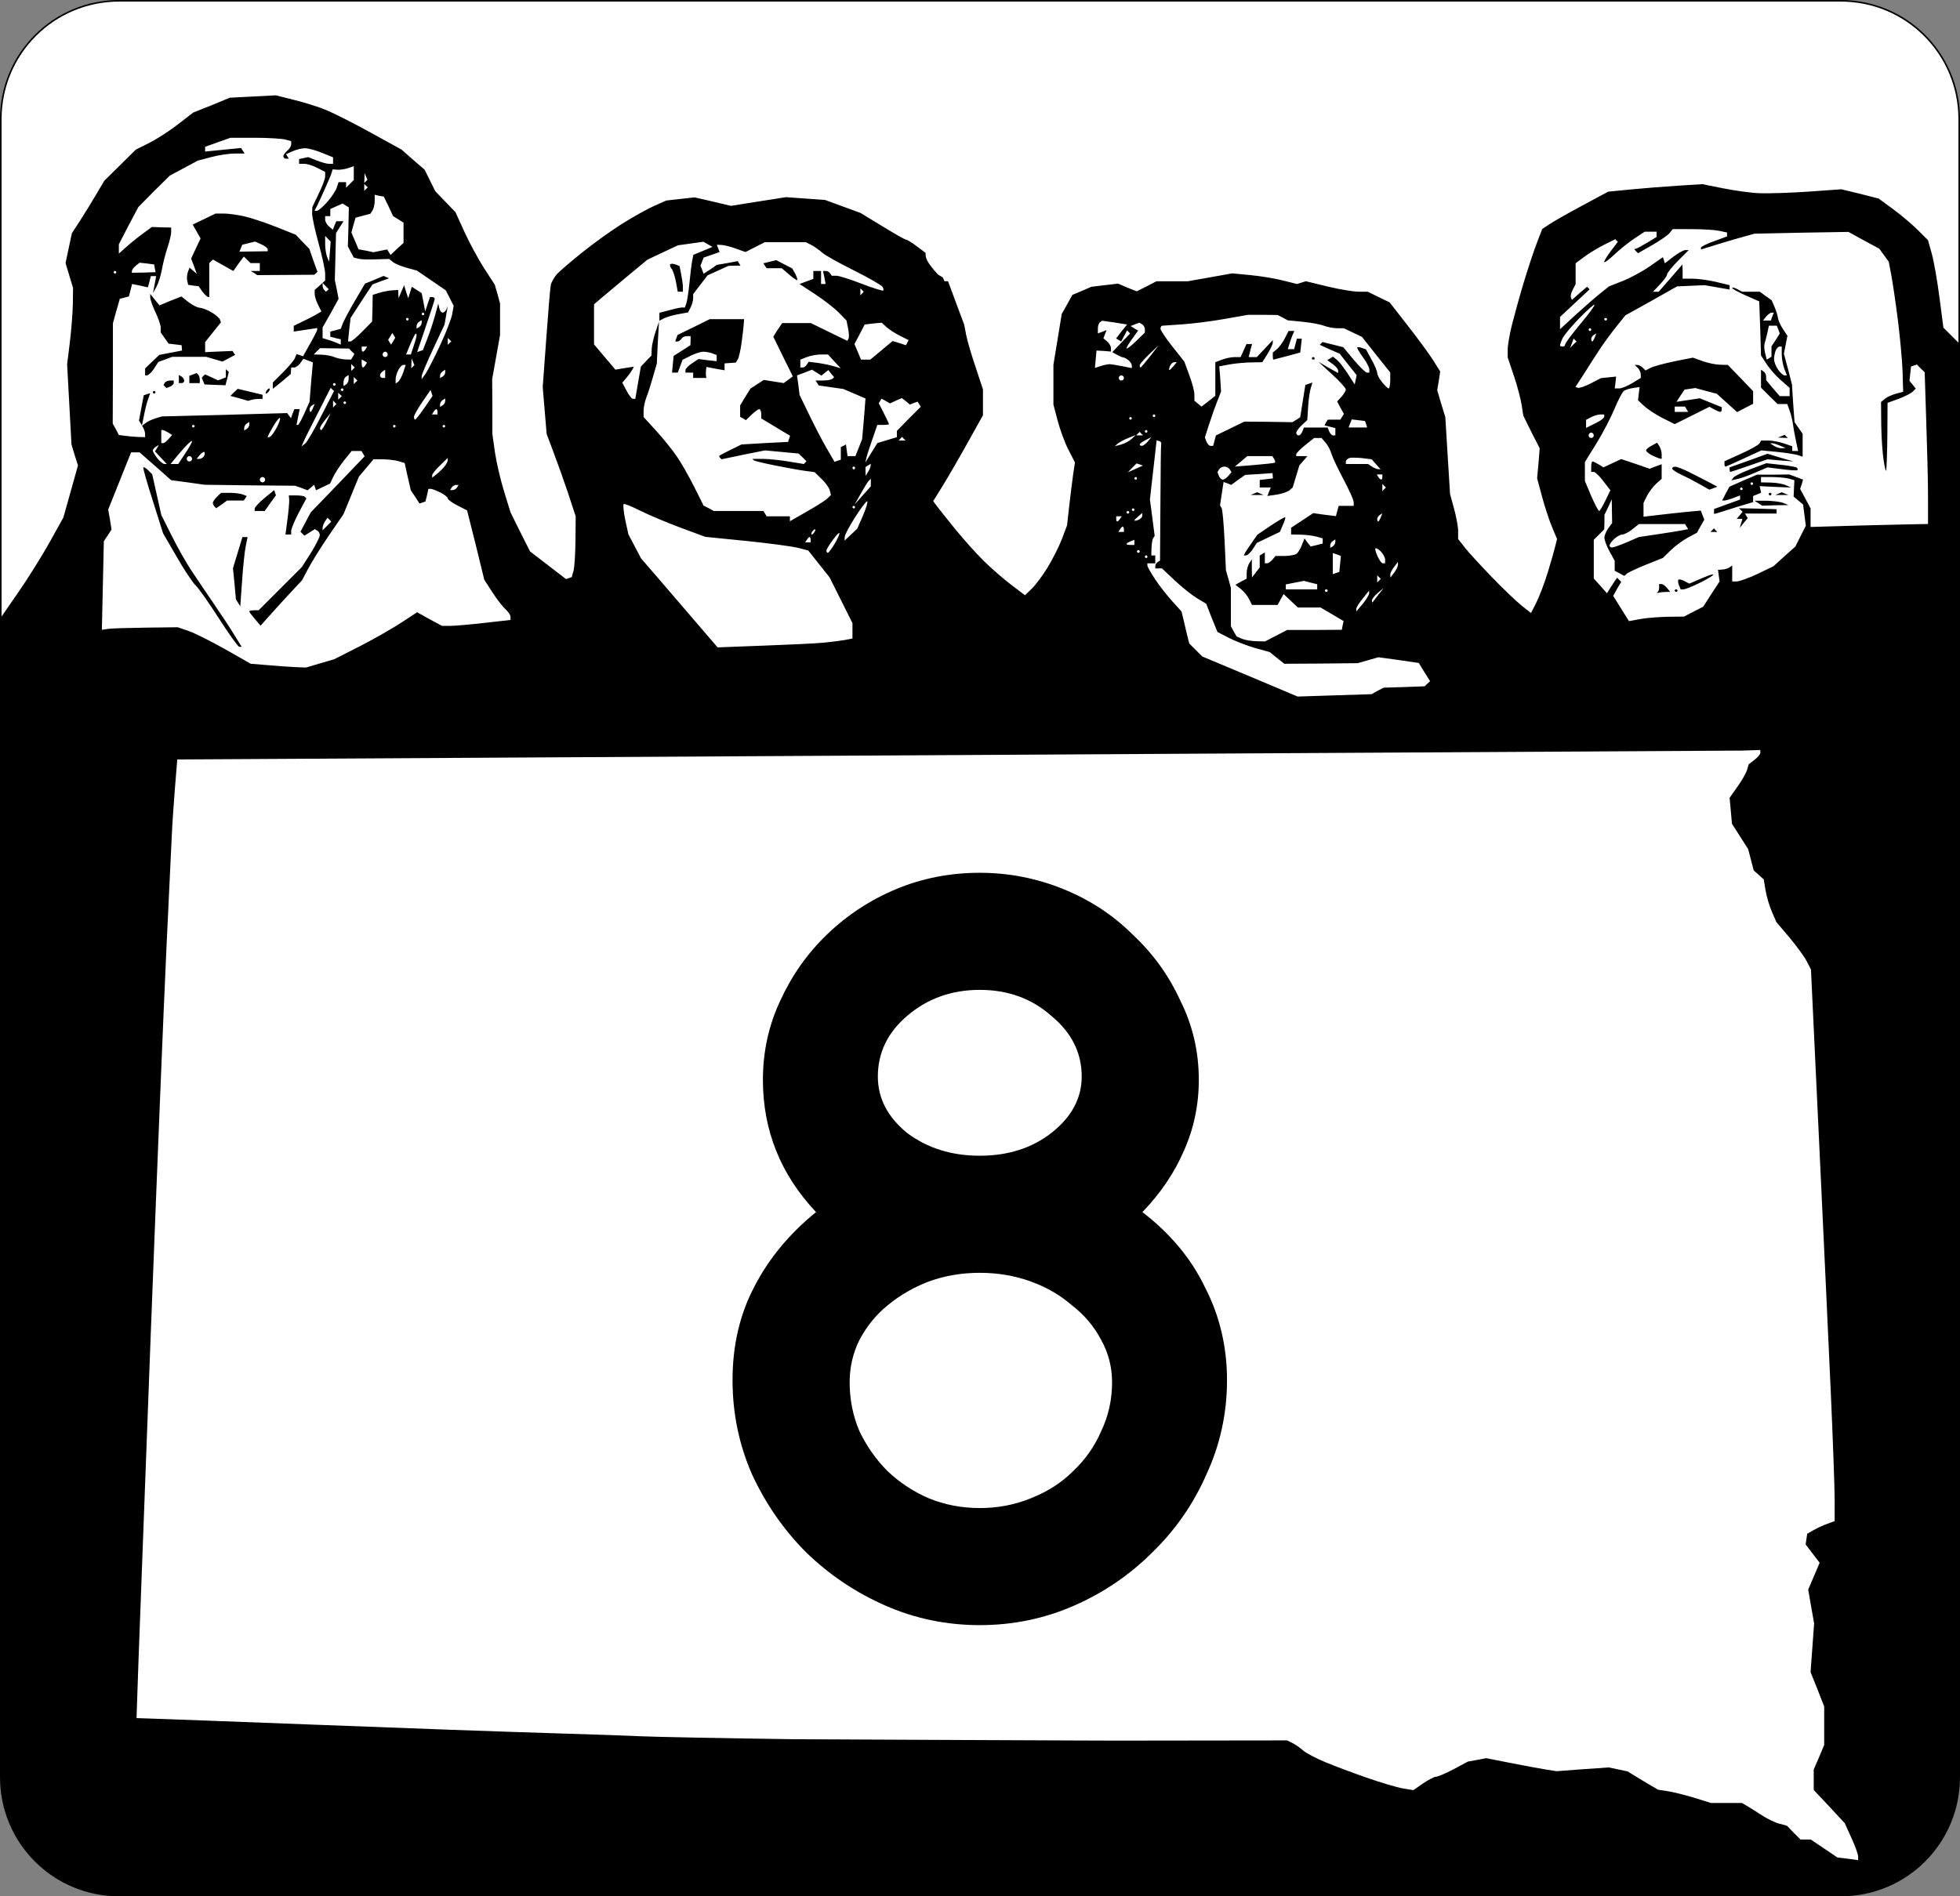 <?xml version="1.0" encoding="UTF-8" standalone="no"?>
<!-- Created with Inkscape (http://www.inkscape.org/) -->

<svg
   xmlns:dc="http://purl.org/dc/elements/1.1/"
   xmlns:cc="http://creativecommons.org/ns#"
   xmlns:rdf="http://www.w3.org/1999/02/22-rdf-syntax-ns#"
   xmlns:svg="http://www.w3.org/2000/svg"
   xmlns="http://www.w3.org/2000/svg"
   xmlns:sodipodi="http://sodipodi.sourceforge.net/DTD/sodipodi-0.dtd"
   xmlns:inkscape="http://www.inkscape.org/namespaces/inkscape"
   id="svg3039"
   version="1.1"
   inkscape:version="0.48.5 r10040"
   width="310.25"
   height="300.25"
   sodipodi:docname="SD 00 (1960) template.svg"
   inkscape:export-filename="/Users/timboehde/Desktop/SD 00 (1960) template.png"
   inkscape:export-xdpi="90"
   inkscape:export-ydpi="90">
  <rect width="100%" height="100%" fill="#808080" stroke="none"/>
  <defs
     id="defs3043" />
  <sodipodi:namedview
     pagecolor="#ffffff"
     bordercolor="#666666"
     borderopacity="1"
     objecttolerance="10"
     gridtolerance="10"
     guidetolerance="10"
     inkscape:pageopacity="0"
     inkscape:pageshadow="2"
     inkscape:window-width="1037"
     inkscape:window-height="736"
     id="namedview3041"
     showgrid="false"
     fit-margin-top="0"
     fit-margin-left="0"
     fit-margin-right="0"
     fit-margin-bottom="0"
     inkscape:zoom="1.7318901"
     inkscape:cx="155.125"
     inkscape:cy="150.125"
     inkscape:window-x="173"
     inkscape:window-y="113"
     inkscape:window-maximized="0"
     inkscape:current-layer="svg3039" />
  <g
     id="g4066"
     transform="translate(0.125,-425.875)">
    <path
       id="rect4061"
       d="m 18.75,426 272.5,0 c 10.387,0 18.75,8.363 18.75,18.75 l 0,262.5 c 0,10.387 -8.363,18.75 -18.75,18.75 l -272.5,0 C 8.363,726 0,717.638 0,707.25 L 0,444.75 C 0,434.363 8.363,426 18.75,426 z"
       style="fill:#ffffff;fill-opacity:1;stroke:#000000;stroke-width:0.25;stroke-miterlimit:4;stroke-opacity:1"
       inkscape:connector-curvature="0" />
    <path
       id="rect4053"
       d="m 43.531,440.969 -3.625,0.188 -3.656,0.188 -2.875,1.188 -2.906,1.156 L 28,445.594 c -1.364,1.061 -3.426,2.384 -4.562,2.938 l -2.062,1.031 -2.5,2.469 -2.5,2.469 -1.344,2.281 c -0.741,1.25 -1.894,3.128 -2.562,4.156 l -1.219,1.875 -0.5,2.344 -0.5,2.375 0.594,1.969 0.594,1.969 -0.031,2.469 c -0.021,1.364 -0.233,4.096 -0.469,6.062 l -0.438,3.562 0.344,6.344 0.344,6.344 0.5,1.656 0.531,1.656 -1.156,4.125 -1.156,4.125 -2.188,3.938 c -1.203,2.159 -3.413,5.685 -4.906,7.844 l -2.719,3.938 0,17.469 L 0,541 0,707.25 C 0,717.638 8.363,726 18.75,726 l 272.5,0 c 10.387,0 18.75,-8.363 18.75,-18.75 l 0,-35.406 0,-174.344 -0.094,-17.344 -1.188,-1.188 -1.219,-1.219 -0.625,-4.781 c -0.339,-2.643 -0.886,-5.767 -1.219,-6.938 l -0.594,-2.125 -1.562,-1.562 c -0.853,-0.857 -2.612,-2.356 -3.906,-3.312 l -2.344,-1.719 -2.938,-0.75 -2.969,-0.719 -5.219,0.375 c -2.877,0.195 -6.355,0.302 -7.719,0.25 -1.364,-0.052 -3.963,-0.414 -5.781,-0.781 l -3.312,-0.656 -3.906,0.25 c -2.159,0.138 -5.506,0.404 -7.438,0.594 l -3.531,0.344 -4.125,2.219 c -2.273,1.215 -4.622,2.557 -5.219,2.969 L 244,462.125 l -0.844,2.188 c -0.464,1.198 -1.41,4.04 -2.094,6.312 -0.684,2.273 -1.517,5.311 -1.875,6.75 -0.358,1.439 -0.656,3.162 -0.656,3.844 l 0,1.25 1,2.969 c 0.545,1.629 1.087,3.716 1.219,4.625 l 0.25,1.625 1.281,2.594 1.312,2.562 -0.188,2.375 -0.219,2.375 0.719,2.688 c 0.392,1.489 1.094,3.678 1.562,4.844 l 0.875,2.094 -0.25,1 c -0.124,0.539 -0.647,2.421 -1.188,4.188 -0.541,1.766 -1.377,3.96 -1.844,4.875 l -0.844,1.656 -1.531,-1.219 c -0.842,-0.674 -2.92,-2.673 -4.625,-4.438 -1.705,-1.764 -3.625,-3.839 -4.25,-4.625 l -1.125,-1.438 0,-1.281 c -0.003,-0.707 -0.311,-2.312 -0.656,-3.562 l -0.625,-2.281 -0.375,-6.094 -0.375,-6.094 -0.656,-2.125 -0.625,-2.125 0.25,-1.5 0.219,-1.469 -1.219,-1.938 c -0.678,-1.058 -2.505,-3.521 -4.031,-5.469 l -2.75,-3.531 -1.75,-0.844 -1.719,-0.844 -1.438,0 c -0.781,-0.002 -2.966,-0.355 -4.875,-0.812 l -3.469,-0.844 -0.719,0.219 -0.688,0.219 -2.25,-0.562 c -1.225,-0.318 -3.503,-0.694 -5.094,-0.844 l -2.906,-0.281 -3.5,0.625 -3.531,0.625 -2.5,0 -2.469,0 -1.562,0.812 -1.562,0.781 -1.5,-0.594 -1.469,-0.625 -2.125,0.25 -2.094,0.25 -1.5,0.656 -1.5,0.625 -0.844,1.531 -0.844,1.5 -0.656,4.031 -0.656,4 0,3.156 0,3.156 0.656,2.5 c 0.358,1.38 1.111,3.456 1.688,4.594 l 1.062,2.062 -0.281,1.875 c -0.147,1.038 -0.427,3.295 -0.625,5 l -0.344,3.094 -0.812,2.156 c -0.451,1.18 -1.479,3.211 -2.281,4.531 -0.802,1.32 -1.953,2.831 -2.531,3.375 l -1.031,1 -2.188,-1.656 c -1.2,-0.911 -3.18,-2.631 -4.375,-3.812 -1.195,-1.182 -3.226,-3.459 -4.531,-5.062 -1.305,-1.603 -2.61,-3.252 -2.906,-3.656 l -0.531,-0.719 1.375,-2.219 c 0.766,-1.217 2.532,-4.261 3.938,-6.781 l 2.562,-4.594 0,-2.062 0,-2.031 -1.156,-3.5 c -0.647,-1.918 -1.333,-4.23 -1.5,-5.125 l -0.312,-1.625 c 0.024,0.076 -2.562,-6.875 -2.562,-6.875 l -0.562,0 -0.25,-0.594 -0.781,-0.469 -0.688,-0.781 -0.625,-0.812 c -0.345,-0.455 -0.618,-1.071 -0.625,-1.344 l -0.031,-0.5 L 145,464.875 c -0.76,-0.58 -1.541,-1.062 -1.719,-1.062 -0.178,0 -1.857,-0.964 -3.75,-2.125 l -3.438,-2.094 -2.812,-1.031 -2.812,-1.031 -3.094,-0.219 -3.094,-0.219 -4.375,0.688 -4.344,0.688 -2.875,-0.688 -2.875,-0.656 -2.25,0.25 -2.219,0.25 -1.906,0.844 c -1.041,0.46 -3.295,1.72 -5,2.781 -1.705,1.062 -4.588,3.131 -6.406,4.594 -1.818,1.463 -3.627,3.009 -4.031,3.469 -0.404,0.46 -0.832,1.218 -0.938,1.688 -0.106,0.469 -0.413,4.295 -0.719,8.5 l -0.562,7.656 0.312,3.719 0.312,3.719 L 87.5,497.5 c 0.604,1.591 1.648,4.511 2.312,6.5 l 1.188,3.625 -0.031,3.812 c -0.023,2.102 -0.158,4.261 -0.312,4.812 l -0.281,1 -0.438,0.156 -0.469,0.156 -2.844,-2.188 -2.844,-2.188 -1.562,-3.094 L 80.688,507 79.656,503.656 c -0.566,-1.836 -1.21,-4.614 -1.438,-6.188 l -0.406,-2.875 0,-4.344 -0.031,-4.344 0.625,-3.5 0.625,-3.5 0,-2.5 0,-2.469 -0.406,-1.5 -0.438,-1.5 -1.625,-2.5 c -0.896,-1.386 -2.308,-3.978 -3.125,-5.75 L 71.969,459.469 70.375,457.812 68.781,456.156 67.938,454.469 67.094,452.75 65.25,451.156 63.438,449.562 58.562,446.875 c -2.681,-1.477 -5.877,-3.096 -7.094,-3.594 -1.216,-0.497 -3.486,-1.211 -5.062,-1.594 l -2.875,-0.719 z m -7.156,6.719 3.875,0 c 2.129,0.003 4.27,0.144 4.781,0.281 l 0.938,0.25 0,0.5 c 0,0.287 -0.284,0.748 -0.625,1.031 -0.341,0.283 -0.625,0.676 -0.625,0.875 0,0.199 0.197,0.375 0.438,0.375 l 0.438,0 -0.219,-0.344 -0.219,-0.375 1.062,-0.469 c 0.572,-0.261 1.439,-0.469 1.938,-0.469 0.498,0 1.689,0.321 2.656,0.719 l 1.781,0.719 0,0.531 0,0.5 -0.656,0 c -0.348,0 -1.206,-0.235 -1.938,-0.531 l -1.344,-0.531 -0.719,0.156 -0.719,0.156 0,0.375 0,0.375 0.844,0 c 0.466,0 1.392,0.31 2.062,0.656 l 1.219,0.625 0,0.719 c -0.002,0.392 -0.472,1.614 -1.031,2.75 l -1,2.094 -0.031,1.031 c -0.004,0.568 0.466,2.706 1.031,4.75 0.565,2.044 1.031,4.19 1.031,4.781 l 0,1.062 -0.406,0.375 0.469,0.5 0.5,0.5 -0.219,0.219 -0.219,0.188 -0.25,-0.25 c -0.152,-0.152 -0.281,-0.484 -0.281,-0.719 l 0,-0.438 -0.406,0.375 -0.844,0.75 0,0.656 c 0.003,0.362 0.242,1.119 0.531,1.688 l 0.531,1.062 -0.844,0.5 c -0.463,0.278 -1.449,0.775 -2.188,1.125 l -1.344,0.656 0,0.438 0,0.469 1.875,-0.281 1.844,-0.281 0,0.25 c 0,0.136 -0.5,1.127 -1.125,2.219 l -1.125,2 -0.531,-0.188 -0.5,-0.156 -0.25,0.625 c -0.137,0.356 -0.989,1.364 -1.875,2.25 l -1.625,1.625 0,0.5 0,0.5 1.438,-1.156 1.406,-1.188 0.031,-0.531 0.031,-0.5 0.469,0 c 0.259,0 0.692,-0.31 0.969,-0.688 l 0.5,-0.688 0.75,0.281 0.75,0.281 -0.281,3.125 -0.25,3.125 -0.812,1.812 c -0.443,1.001 -0.911,1.844 -1.031,1.844 l -0.219,0 0.25,-1.25 0.25,-1.25 -0.406,0 -0.438,0 -0.281,0.719 -0.25,0.719 -0.312,-0.406 -0.281,-0.406 -9.906,0.281 -9.938,0.25 -1.031,0.312 c -0.568,0.171 -1.26,0.512 -1.562,0.75 l -0.531,0.406 c 0.243,0.41 0.469,0.953 0.469,1.25 l 0,0.562 -1.156,-0.031 c -0.625,-0.024 -1.551,-0.115 -2.062,-0.188 l -0.938,-0.125 -0.469,-0.906 -0.5,-0.906 L 17.75,485 l 0,-7.938 0.531,-1.938 0.562,-1.938 0.719,-0.188 0.719,-0.188 0.25,-0.969 0.25,-1 1.25,0.25 1.25,0.281 0.25,-0.906 0.219,-0.875 0.406,0 0.438,0 -0.25,1.344 -0.25,1.344 0.562,-1.031 c 0.305,-0.568 0.684,-1.778 0.844,-2.688 0.159,-0.909 0.55,-2.464 0.875,-3.438 0.325,-0.974 0.594,-2.098 0.594,-2.5 l 0,-0.719 -1.531,-0.031 -1.531,-0.062 -1.469,1.094 c -0.809,0.591 -1.969,1.527 -2.594,2.094 l -1.156,1.031 0,-0.75 0,-0.719 1.531,-2.969 1.562,-2.938 2.469,-2.5 2.5,-2.469 2.219,-1.188 2.219,-1.188 2.125,-0.562 c 1.17,-0.312 2.822,-0.559 3.688,-0.562 l 1.594,0 -0.281,-0.438 -0.281,-0.438 -2.844,0.281 -2.844,0.281 0,-0.375 0,-0.375 2,-0.719 2.031,-0.719 z m -14,45.594 c -0.007,-0.012 -0.024,-0.02 -0.031,-0.031 l 0,0.062 0.031,-0.031 z m 33.5,-41.094 0,1.094 0,1.094 -0.594,0.594 -0.625,0.625 0,-0.438 0,-0.438 -0.594,0 -0.594,0 -0.281,0.844 c -0.149,0.469 -0.815,1.501 -1.5,2.281 -0.685,0.781 -1.445,1.406 -1.656,1.406 l -0.375,0 0.375,-0.719 c 0.2,-0.398 0.725,-1.54 1.188,-2.562 0.463,-1.023 0.965,-2.178 1.094,-2.562 l 0.219,-0.719 0.75,0.062 c 0.41,0.026 1.176,-0.082 1.688,-0.25 l 0.906,-0.312 z m 1.719,1.094 0.219,0.531 0.219,0.531 -0.25,0.25 -0.25,0.25 0.031,-0.781 0.031,-0.781 z M 57.531,455 l 0.281,0.281 0.281,0.25 -0.281,0.281 -0.281,0.281 0,-0.562 0,-0.531 z m 1.656,1.719 0.719,0.156 0.719,0.125 0.75,1.531 0.719,1.562 0.812,0.5 0.844,0.531 0,1.594 0,1.625 -1.031,0.938 -1.031,0.969 -0.25,-0.438 -0.281,-0.438 -1.094,0.219 L 59,465.812 57.812,465.562 56.625,465.344 56.062,464 55.5,462.688 l 0.312,-1.156 0.344,-1.188 1.156,-0.312 1.188,-0.312 0.344,-0.531 c 0.186,-0.294 0.34,-0.972 0.344,-1.5 l 0,-0.969 z m -5.094,1.375 0.5,0.312 0.5,0.312 -0.062,3.094 -0.094,3.062 0.469,0.906 0.469,0.875 0.75,0.188 c 0.398,0.109 1.645,0.143 2.781,0.094 l 2.062,-0.062 0.625,0.5 c 0.341,0.275 1.313,0.668 2.188,0.906 l 1.594,0.438 2.281,1.562 2.281,1.562 0.625,1.219 0.625,1.219 -0.219,1.281 c -0.116,0.703 -0.968,2.921 -1.906,4.938 -0.938,2.017 -1.978,4.054 -2.312,4.531 l -0.625,0.875 0,-0.469 c 0,-0.245 0.818,-2.177 1.812,-4.312 l 1.812,-3.875 0.25,-1.469 0.25,-1.438 -0.219,0.531 c -0.13,0.284 -0.402,0.5 -0.594,0.5 -0.192,0 -0.44,-0.321 -0.531,-0.719 l -0.156,-0.719 -0.5,1.844 c -0.277,1.023 -0.821,2.68 -1.219,3.688 l -0.719,1.844 -0.469,0.156 -0.438,0.156 1.375,-4.062 c 0.756,-2.225 1.397,-4.173 1.406,-4.344 0.009,-0.17 -0.167,-0.312 -0.375,-0.312 l -0.375,0 -0.375,1.125 -0.375,1.156 -0.281,-1.469 -0.281,-1.438 -0.781,-0.5 -0.781,-0.5 -0.281,0.906 -0.281,0.906 -0.344,-1.031 -0.312,-1.031 -0.438,1.031 -0.438,1.031 -0.031,-0.656 -0.031,-0.656 -0.938,0.062 c -0.511,0.033 -1.404,0.198 -2,0.375 l -1.094,0.344 -0.031,2.094 -0.062,2.125 -1.531,1.562 c -0.845,0.865 -1.696,1.594 -1.906,1.594 l -0.375,0 0.188,-1.875 0.219,-1.844 1.719,-2.656 1.75,-2.656 1.312,-0.5 1.312,-0.469 -0.438,-0.188 -0.438,-0.188 -1.469,0.625 -1.469,0.594 L 56,473.594 c -0.905,1.544 -1.756,3.174 -1.906,3.594 l -0.281,0.75 -0.812,0.219 -0.844,0.219 0,0.406 0,0.406 0.844,0.219 0.812,0.188 0,0.438 0,0.406 -0.719,-0.312 c -0.398,-0.164 -1.04,-0.386 -1.438,-0.5 l -0.719,-0.219 0,-0.844 0,-0.844 1.281,-2.25 1.25,-2.281 -0.281,-1.469 -0.312,-1.5 0.094,-3.719 0.094,-3.719 0.594,-0.938 0.594,-0.938 -0.594,0 -0.562,0 -0.281,0.688 -0.25,0.656 -0.594,-0.5 c -0.338,-0.281 -0.625,-0.781 -0.625,-1.094 l 0,-0.562 0.406,0 0.406,0 0,-0.562 0,-0.562 0.969,-0.438 0.969,-0.438 z M 34,459.688 l -1.812,0.875 -1.812,0.875 0.625,1.094 0.625,1.094 -0.75,1.594 -0.75,1.594 0.469,1.219 0.438,1.219 -0.562,-0.5 -0.594,-0.5 -0.25,0.656 c -0.136,0.353 -0.201,0.954 -0.125,1.344 l 0.156,0.719 0.812,0.125 0.844,0.094 0.594,0.844 c 0.341,0.459 0.747,0.836 0.875,0.844 l 0.219,0.031 0,-2.688 0,-2.688 0.281,-0.281 0.312,-0.281 1.594,0.906 1.625,0.906 L 37.625,467.625 38.469,466.5 39,467 l 0.531,0.531 0.75,0 0.719,0 0,0.625 0,0.625 -0.719,0 -0.719,0 0.531,0.312 0.5,0.344 4.5,-0.031 4.531,-0.031 0.25,-0.219 0.25,-0.25 -0.656,-1.812 -0.625,-1.812 -1.094,-1.125 -1.062,-1.125 -3.156,-1.25 c -1.732,-0.689 -3.977,-1.428 -5,-1.656 -1.023,-0.228 -2.455,-0.431 -3.188,-0.438 l -1.344,0 z m 230.656,2.469 3,0 c 1.648,0 3.571,0.108 4.281,0.25 l 1.312,0.281 0,0.312 0,0.312 -2.062,0.75 c -1.136,0.409 -2.062,0.869 -2.062,1.031 l 0,0.281 1.125,-0.344 c 0.625,-0.201 2.514,-0.79 4.219,-1.281 l 3.125,-0.875 7.438,-0.156 7.438,-0.125 2.438,1.344 2.438,1.312 0.75,1.031 0.75,1.031 0.406,2.125 c 0.218,1.166 0.689,4.333 1.031,7.031 0.342,2.698 0.683,6.359 0.75,8.156 l 0.094,3.281 -1.156,0.312 c -0.64,0.175 -1.424,0.542 -1.75,0.812 l -0.594,0.5 0.031,3.562 c 0.02,1.961 0.198,4.489 0.375,5.625 0.177,1.136 0.345,1.884 0.406,1.656 0.061,-0.227 0.161,-2.73 0.188,-5.562 l 0.031,-5.156 1.75,-0.625 c 0.963,-0.358 1.984,-0.89 2.25,-1.156 l 0.469,-0.469 -0.5,-0.625 -0.5,-0.594 0.125,-1.156 0.125,-1.125 0.469,-0.156 0.469,-0.156 0.594,0.625 0.625,0.594 0.25,7.781 c 0.15,4.282 0.281,9.702 0.281,12.031 l 0,4.219 -1.75,0.031 c -0.966,0.016 -5.165,0.108 -9.312,0.219 l -7.531,0.219 0,-1.469 0,-1.469 -0.812,-1.531 -0.844,-1.562 0.25,-0.719 0.219,-0.75 -1.094,-0.406 -1.094,-0.406 -2.531,0.031 -2.562,0 -2.188,0.938 -2.188,0.969 -0.594,1.094 -0.562,1.094 0.344,0 c 0.199,0 0.855,-0.185 1.438,-0.406 l 1.062,-0.406 0,0.344 0,0.312 -2.062,0.75 -2.062,0.75 0,0.375 0,0.406 0.5,-0.125 c 0.284,-0.077 1.673,-0.524 3.094,-0.969 l 2.594,-0.781 0,-0.5 0,-0.469 0.625,-0.25 0.625,-0.25 -0.094,-0.531 -0.125,-0.531 2.469,0.125 2.5,0.094 -0.844,-0.375 c -0.455,-0.209 -1.523,-0.39 -2.375,-0.406 l -1.531,-0.031 0,-0.438 0,-0.406 1.75,0 c 0.966,0.003 2.166,0.118 2.656,0.25 l 0.875,0.25 -0.062,1.312 -0.062,1.281 0.75,0.625 0.75,0.625 0.219,1.688 0.219,1.688 -0.844,1.656 -0.812,1.625 -1.75,1.562 -1.719,1.562 -2.531,1.219 c -1.397,0.661 -2.884,1.187 -3.281,1.188 l -0.719,0 0,-1.25 0,-1.281 -0.5,0.344 c -0.284,0.178 -0.815,0.306 -1.156,0.312 l -0.594,0.031 0.125,0.938 0.125,0.906 -1.312,2 -1.281,2 -1.531,0.781 -1.5,0.781 -2.5,0.031 c -1.364,0.018 -3.31,0.163 -4.344,0.344 l -1.875,0.344 -1.25,-2 -1.25,-2 0.625,-1.125 L 256.5,518 l -0.344,-0.344 -0.312,-0.312 -0.406,0.594 c -0.221,0.334 -0.592,0.909 -0.812,1.25 l -0.375,0.625 -1.031,-1.156 -1.062,-1.188 0,-3.062 0,-3.062 L 253,510.5 l 0.812,-0.812 0.031,-1.156 0,-1.125 0.594,-1.25 0.562,-1.219 0.031,1.875 0.031,1.875 -0.594,0.812 c -0.334,0.441 -0.618,1.109 -0.625,1.5 -0.007,0.391 0.358,1.378 0.812,2.188 l 0.812,1.469 0,0.812 0,0.781 0.781,0.406 0.75,0.406 0.375,-0.344 c 0.205,-0.197 1.591,-0.845 3.062,-1.438 l 2.656,-1.062 1.281,-1.25 c 0.708,-0.686 1.943,-1.587 2.719,-2 l 1.406,-0.75 0.562,-1.031 0.594,-1.031 -0.281,-0.719 -0.281,-0.719 -2.375,0.219 c -1.306,0.127 -3.338,0.358 -4.531,0.5 l -2.156,0.25 0,-1.094 0,-1.094 0.562,-1.125 c 0.318,-0.614 0.96,-1.474 1.438,-1.906 l 0.875,-0.781 0,-1.156 0,-1.156 -0.938,0.344 -0.969,0.375 -2.25,-0.781 -2.25,-0.75 -1.406,0.656 -1.406,0.656 -0.75,-0.469 c -0.411,-0.257 -0.852,-0.469 -0.969,-0.469 -0.117,0 -0.219,0.358 -0.219,0.812 l 0,0.844 0.406,0 c 0.216,0 0.888,0.634 1.5,1.438 L 254.781,503.5 254,505.125 c -0.431,0.899 -0.886,1.657 -1,1.656 -0.114,-10e-4 -0.687,-1.075 -1.25,-2.375 l -1,-2.375 0,-1.5 0,-1.5 L 252.625,496 c 1.032,-1.678 2.301,-4.151 2.844,-5.469 0.543,-1.317 1.2,-2.555 1.438,-2.75 0.238,-0.195 0.901,-0.39 1.469,-0.469 l 1.031,-0.156 -0.125,1.031 -0.125,1.062 0.969,0.906 c 0.532,0.499 1.836,1.365 2.906,1.906 l 1.938,0.969 2.75,-1.375 2.75,-1.375 0.719,0.406 c 0.411,0.22 0.871,0.406 1,0.406 0.129,0 0.219,-0.172 0.219,-0.375 l 0,-0.375 -1.719,-0.688 -1.75,-0.719 -1.844,0.281 -1.844,0.281 0.625,-0.969 0.656,-0.969 0.844,-0.125 0.844,-0.125 1.719,0.469 1.688,0.438 1.625,1.469 1.594,1.438 1.25,-0.656 1.281,-0.656 0,-1 0,-1 -2,-2.094 -2,-2.062 -1.219,-0.031 c -0.659,-0.01 -1.887,-0.255 -2.75,-0.562 l -1.562,-0.562 -2.969,0.594 c -1.634,0.338 -3.324,0.803 -3.75,1.031 l -0.781,0.406 -0.438,-0.438 c -0.248,-0.248 -0.648,-0.438 -0.875,-0.438 l -0.406,0 0.5,0.469 c 0.273,0.273 0.469,0.764 0.469,1.062 l 0,0.531 -1.344,0.812 c -0.739,0.45 -1.667,0.843 -2.062,0.844 l -0.719,0 0.125,-0.938 0.094,-0.938 -1.219,0.125 -1.188,0.125 -1.625,0.844 c -0.889,0.453 -1.785,0.759 -2,0.688 l -0.406,-0.125 1.375,-2.125 c 0.744,-1.172 1.876,-2.953 2.531,-3.938 0.655,-0.985 1.819,-2.573 2.594,-3.531 l 1.406,-1.75 4.094,-2.281 4.094,-2.312 2.188,-0.094 2.188,-0.094 1.969,0.344 1.969,0.344 0,-0.344 0,-0.344 -2.188,-0.531 C 270.269,470.221 268.596,470 267.75,470 l -1.531,0 0,-1.125 -0.031,-1.125 -1.875,2.156 -1.875,2.156 -0.469,0 -0.438,0 1.094,-1.156 c 0.611,-0.637 1.125,-1.336 1.125,-1.562 0,-0.227 0.774,-1.202 1.719,-2.156 l 1.719,-1.719 -0.531,0 c -0.278,0 -1.117,0.453 -1.875,1.031 l -1.375,1.062 -0.156,-0.5 -0.156,-0.469 -2.062,1.438 c -1.125,0.789 -3.035,1.823 -4.25,2.312 l -2.219,0.875 -1.438,1.156 c -0.788,0.629 -2.526,2.147 -3.875,3.375 l -2.438,2.25 0,-0.969 0,-0.969 2.344,-2.188 2.344,-2.188 -0.188,-0.188 -0.219,-0.219 -1.219,1.031 -1.188,1.062 -0.156,-0.438 c -0.076,-0.229 0.07,-0.767 0.312,-1.219 l 0.438,-0.844 0,-1.656 0,-1.656 1.344,-1 c 0.739,-0.554 2.137,-1.41 3.125,-1.906 l 1.812,-0.906 0.188,0.219 0.219,0.188 -1.062,1.406 c -0.591,0.775 -1.094,1.586 -1.094,1.781 0,0.195 0.71,-0.314 1.562,-1.125 0.852,-0.811 2.283,-1.964 3.188,-2.562 l 1.656,-1.094 0.938,0 0.938,0 0,0.438 0,0.406 -1.344,0.812 c -0.739,0.45 -1.523,0.885 -1.75,0.969 l -0.438,0.156 0.281,0.312 0.312,0.312 2.25,-1.281 c 1.237,-0.708 2.468,-1.567 2.75,-1.906 l 0.5,-0.625 z m -213.312,1.062 0.438,0.469 0.438,0.438 -0.125,1.594 -0.125,1.594 -0.312,-0.75 c -0.17,-0.416 -0.312,-1.323 -0.312,-2.031 l 0,-1.312 z M 40.25,464.125 l 1,0.438 c 0.551,0.251 1,0.606 1,0.781 l 0,0.312 -2.219,0.031 -2.25,0.031 0.219,-0.562 0.219,-0.531 1,-0.25 1.031,-0.25 z m 70.969,0.031 0.719,0.406 0.719,0.406 -1.5,0.625 -1.531,0.625 -0.188,0.969 c -0.108,0.526 -0.298,2.127 -0.438,3.562 -0.14,1.436 -0.375,2.893 -0.5,3.219 l -0.219,0.594 -0.469,0 c -0.26,10e-4 -1.179,0.201 -2.031,0.438 l -1.531,0.406 0,0.625 0,0.625 0.719,-0.375 c 0.398,-0.205 1.4,-0.503 2.25,-0.656 l 1.562,-0.281 0.406,-0.781 c 0.23,-0.43 0.406,-1.098 0.406,-1.469 l 0,-0.656 1.156,-1.5 1.125,-1.469 1.656,-0.75 1.656,-0.75 0.938,-0.031 0.969,0 -0.219,-0.344 -0.219,-0.375 -1.656,0.312 -1.656,0.281 -1.031,0.719 -1.062,0.688 -0.25,-0.656 -0.25,-0.625 0.25,-0.625 0.25,-0.656 1.281,-0.438 1.25,-0.438 -0.219,-0.562 -0.219,-0.594 0.719,0.031 c 0.391,0.01 1.395,0.257 2.25,0.562 l 1.562,0.562 1.531,-0.781 1.531,-0.781 3.25,0 3.25,0 0.906,0.469 c 0.496,0.256 1.264,0.812 1.719,1.219 0.455,0.407 2.716,1.659 5.031,2.812 2.315,1.153 4.318,2.318 4.469,2.562 0.151,0.244 0.217,0.502 0.125,0.594 -0.092,0.092 -1.663,-0.396 -3.469,-1.094 -1.806,-0.698 -3.575,-1.258 -3.969,-1.25 l -0.719,0 -0.25,-0.375 c -0.132,-0.213 -0.447,-0.375 -0.688,-0.375 l -0.438,0 0.219,1.031 0.188,1.031 -0.344,0 -0.375,0 0,-1.031 0,-1.031 -0.625,0 -0.594,0 0,0.625 0,0.625 -1.094,0.406 -1.094,0.406 2.438,1.594 c 1.334,0.874 3.009,2.164 3.719,2.875 l 1.281,1.312 0.25,1.281 c 0.141,0.706 0.174,1.414 0.062,1.594 L 134,479.844 l -2.188,-1.062 c -1.195,-0.583 -2.48,-1.218 -2.875,-1.406 l -0.719,-0.344 -2.281,0 -2.25,0 -0.719,1.062 -0.688,1.094 1.531,3.125 1.562,3.156 -0.719,0.531 -0.719,0.531 -1.594,-0.25 -1.562,-0.25 -1.062,0.688 -1.062,0.688 -0.812,1.312 -0.812,1.344 0,0.906 0,0.906 0.469,0.25 0.438,0.281 0.906,-0.875 c 0.509,-0.478 1.063,-0.875 1.219,-0.875 0.156,0 0.305,0.352 0.312,0.75 l 0,0.719 2.281,1.375 2.281,1.375 -0.156,0.469 -0.156,0.5 -3.688,0.188 -3.688,0.219 -1.656,0.812 c -0.909,0.448 -1.718,0.874 -1.812,0.938 -0.095,0.064 -0.07,0.211 0.062,0.344 l 0.25,0.25 3.438,-0.719 3.438,-0.688 2.656,0.25 2.656,0.25 0.625,0.594 0.625,0.625 -0.219,0.219 -0.188,0.219 -2.469,-0.406 c -1.35,-0.221 -3.172,-0.405 -4.062,-0.406 l -1.625,0 0.219,0.219 c 0.118,0.118 1.674,0.485 3.469,0.844 1.795,0.359 3.924,0.741 4.719,0.844 l 1.438,0.188 1.094,1.062 c 0.605,0.579 1.203,1.394 1.312,1.812 l 0.188,0.75 -0.656,0.625 c -0.373,0.336 -1.861,1.261 -3.281,2.062 l -2.562,1.469 0,-0.406 0,-0.375 -1.844,0 -1.844,0 -0.25,-0.438 -0.25,-0.406 -3.938,0 -3.938,0 -0.781,-0.438 -0.812,-0.406 -1.5,-3 c -0.824,-1.639 -2.06,-3.806 -2.75,-4.812 -0.69,-1.006 -2.152,-2.819 -3.25,-4.031 l -2,-2.188 0,-1 c 0,-0.551 0.215,-1.548 0.469,-2.188 0.253,-0.64 0.714,-2.082 1.031,-3.219 l 0.594,-2.062 0.156,-3.312 0.188,-3.312 -0.562,1.656 c -0.306,0.909 -0.576,2.103 -0.594,2.656 l -0.031,1.031 -0.844,0.875 -0.844,0.906 -0.438,2.531 -0.438,2.562 -0.375,0 c -0.197,0 -0.637,-0.579 -1,-1.281 l -0.688,-1.281 0.594,-0.688 c 0.323,-0.377 0.754,-0.962 0.938,-1.281 l 0.312,-0.562 -1.469,0.219 -1.469,0.25 -1.688,-2 -1.688,-2 0,-3.188 0,-3.156 1.125,-0.969 c 0.625,-0.536 2.523,-2.123 4.219,-3.531 l 3.094,-2.562 2.438,-1.156 2.406,-1.125 2,-0.281 2.031,-0.281 z m 11.531,2.906 -1,0.25 -1.031,0.25 0.25,0.406 0.25,0.375 1.188,0 1.219,0 1.156,1 c 0.638,0.549 1.206,0.95 1.281,0.875 0.075,-0.075 -0.06,-0.528 -0.312,-1 L 125.281,468.375 124,467.719 122.75,467.062 z m -100.781,0.406 1.156,0.125 1.156,0.156 0.094,0.594 0.125,0.625 -1.875,0.062 -1.875,0.031 0,-0.281 c 0,-0.171 0.267,-0.541 0.594,-0.812 l 0.625,-0.5 z m 84.125,0.188 c -0.057,0.012 -0.097,0.034 -0.125,0.062 -0.114,0.113 -0.011,0.429 0.219,0.719 0.23,0.29 0.534,1.241 0.688,2.094 l 0.281,1.531 0.406,0 0.406,0 0,-0.75 c 0,-0.426 -0.142,-1.367 -0.281,-2.062 l -0.25,-1.25 -0.625,-0.25 c -0.261,-0.1 -0.548,-0.131 -0.719,-0.094 z m -88.031,1.125 c 0.114,0 0.219,0.074 0.219,0.188 0,0.114 -0.105,0.219 -0.219,0.219 -0.114,0 -0.188,-0.105 -0.188,-0.219 0,-0.114 0.074,-0.188 0.188,-0.188 z m 256.062,2.625 c -0.041,0.007 -0.062,0.029 -0.062,0.062 0,0.135 0.983,0.67 2.156,1.188 l 2.125,0.938 0.156,4.281 0.125,4.281 0.812,1.25 c 0.431,0.698 1.438,1.875 2.25,2.594 l 1.469,1.281 0,0.656 0,0.656 -0.781,0 -0.781,0 -1.094,-1.25 -1.062,-1.281 0,-0.562 c 0,-0.31 -0.179,-0.672 -0.406,-0.812 l -0.406,-0.281 0,1.438 0,1.406 1.312,1.312 1.312,1.281 0.75,0 0.781,0 0.375,1.031 c 0.216,0.569 0.466,1.637 0.562,2.375 0.097,0.738 0.336,1.949 0.5,2.688 l 0.281,1.344 -0.469,0 -0.469,0 0,-0.375 0,-0.375 -1.281,-0.438 c -0.716,-0.25 -1.834,-0.469 -2.469,-0.469 l -1.156,0 -0.281,0.469 c -0.154,0.249 -1.456,0.974 -2.906,1.625 l -2.625,1.188 0,0.438 c 0,0.237 0.068,0.406 0.156,0.406 0.088,0 1.386,-0.57 2.906,-1.281 l 2.781,-1.281 2.625,0.25 c 1.457,0.149 2.937,0.399 3.281,0.531 l 0.625,0.219 0,-1.812 0,-1.812 -0.625,-0.906 -0.656,-0.938 -0.219,-2.969 -0.188,-3 -0.625,-2.438 -0.656,-2.438 0.281,-1.406 0.281,-1.438 -0.719,-1.062 c -0.388,-0.592 -0.742,-1.395 -0.781,-1.75 -0.039,-0.355 -0.277,-1.117 -0.531,-1.719 l -0.469,-1.094 -0.938,-0.656 -0.938,-0.688 -1.375,0 -1.406,0 -0.781,-0.406 c -0.33,-0.176 -0.628,-0.273 -0.75,-0.25 z m -138.062,0.125 0.281,0.281 0.25,0.25 -0.25,0.281 -0.281,0.281 0,-0.562 0,-0.531 z m -112.406,0.875 0,0.562 c 0,0.323 0.358,1.372 0.812,2.312 0.455,0.941 0.844,2.054 0.844,2.469 l 0,0.75 0.625,0.906 0.625,0.875 1.031,0.125 1.031,0.125 0.031,0.438 0.031,0.406 -1.781,0.344 -1.812,0.344 -1.125,1.062 -1.125,1.094 0,0.531 0,0.562 0.344,0 0,-0.031 c 0.201,0 0.684,-0.453 1.062,-1.031 l 0.688,-1.062 1.094,-0.406 1.094,-0.406 2.719,0 2.688,0 1.281,0.375 1.281,0.375 1,-0.531 1,-0.531 -0.219,-0.312 -0.188,-0.312 -2.188,0.094 -2.156,0.094 0,-0.781 0,-0.812 1.25,-1.562 1.25,-1.562 -0.156,-0.438 c -0.078,-0.235 -0.678,-0.765 -1.344,-1.156 -0.666,-0.391 -1.508,-0.702 -1.875,-0.719 -0.367,-0.017 -1.176,-0.43 -1.781,-0.906 l -1.094,-0.875 -1.75,0.688 -1.719,0.719 -0.75,-0.906 -0.719,-0.906 z M 252.25,474.125 c 0.18,0 -0.791,1.343 -2.156,2.969 -1.365,1.626 -2.469,3.12 -2.469,3.312 0,0.192 -0.179,0.344 -0.406,0.344 -0.227,0 -0.406,-0.09 -0.406,-0.219 0,-0.129 0.184,-0.66 0.438,-1.156 0.253,-0.496 1.403,-1.869 2.562,-3.062 1.159,-1.193 2.258,-2.188 2.438,-2.188 z m -185.406,1.25 c 0.114,0 0.188,0.105 0.188,0.219 0,0.114 -0.074,0.188 -0.188,0.188 -0.114,0 -0.219,-0.074 -0.219,-0.188 0,-0.114 0.105,-0.219 0.219,-0.219 z m 213.469,0 0.344,0 -0.25,0.625 -0.219,0.625 -0.625,0 -0.625,0 0.5,-0.625 c 0.283,-0.341 0.683,-0.625 0.875,-0.625 z m -82.906,0.344 2.375,0 2.344,0.031 0.781,0.406 0.812,0.438 2.281,0.219 c 1.269,0.123 2.81,0.398 3.406,0.625 0.596,0.227 1.549,0.406 2.125,0.406 l 1.062,0 1.438,0.688 1.438,0.688 2.219,2.812 2.25,2.812 0,1.25 c 0,0.694 -0.116,1.281 -0.25,1.281 -0.134,0 -0.573,-0.426 -1,-0.938 -0.427,-0.511 -0.805,-1.19 -0.812,-1.5 -0.008,-0.31 -0.416,-1.284 -0.906,-2.156 l -0.875,-1.594 -0.625,-0.219 c -0.338,-0.13 -0.672,-0.172 -0.75,-0.094 -0.078,0.078 0.31,0.765 0.875,1.531 0.566,0.767 1.031,1.641 1.031,1.938 l 0,0.531 -0.375,0 c -0.206,0 -1.135,-0.892 -2.062,-2 l -1.688,-2.031 -1.625,-0.406 -1.656,-0.406 L 209,480.25 l -0.219,0.219 1.562,0.719 1.594,0.688 1.344,1.719 1.344,1.688 -0.156,0.719 -0.156,0.75 -1.062,-1.656 c -0.585,-0.912 -1.357,-1.918 -1.719,-2.219 l -0.656,-0.531 -0.469,0.281 -0.438,0.281 0.844,0.594 c 0.471,0.33 0.875,0.798 0.875,1.031 l 0,0.406 -1.562,-0.875 -1.562,-0.906 2.188,2 c 1.193,1.098 2.156,2.166 2.156,2.375 -8e-5,0.209 -0.309,0.738 -0.688,1.156 l -0.688,0.75 0.531,1 0.531,0.969 -0.281,0.469 -0.281,0.438 -0.969,0 -1,0 -0.281,0.438 -0.25,0.469 0.875,0.219 0.844,0.219 0,0.562 0,0.594 -0.344,0 c -0.203,0 -0.494,-0.284 -0.625,-0.625 l -0.25,-0.625 -1.875,0 -1.875,0 -0.25,0.625 c -0.131,0.341 -0.391,0.625 -0.594,0.625 -0.203,0 -0.375,-0.188 -0.375,-0.406 0,-0.218 0.393,-0.77 0.875,-1.219 l 0.875,-0.812 0.125,-2.031 c 0.06,-1.117 0.243,-2.453 0.406,-2.969 l 0.281,-0.938 -0.562,0.188 -0.562,0.188 -0.406,2.562 -0.406,2.562 -0.625,0.406 -0.625,0.375 -3.781,-0.062 -3.812,-0.031 -2.25,1.094 -2.25,1.094 -0.219,0.812 -0.219,0.844 -0.406,0 c -0.224,0 -0.517,-0.324 -0.656,-0.688 l -0.25,-0.656 0.688,-2.125 c 0.376,-1.171 0.951,-2.799 1.281,-3.625 l 0.594,-1.5 -0.125,-2 -0.156,-2 1.656,-0.312 c 0.909,-0.162 2.437,-0.299 3.406,-0.312 l 1.75,-0.031 0.844,-1.344 c 0.45,-0.739 0.813,-1.523 0.812,-1.75 l 0,-0.406 -1.25,1.344 -1.281,1.344 -0.625,0 -0.656,0 0.25,-1.031 0.281,-1.031 -0.438,0 -0.438,0 -0.469,1.031 -0.469,1.031 -0.938,0 c -0.517,0 -1.417,0.185 -2,0.406 l -1.062,0.406 0,2.656 0,2.656 -1.094,0.875 -1.094,0.844 -0.562,-0.469 -0.562,-0.469 0,-0.969 c 0,-0.538 -0.369,-1.926 -0.812,-3.094 l -0.781,-2.125 -1.906,-2.406 c -1.034,-1.316 -1.875,-2.566 -1.875,-2.812 0,-0.246 0.142,-0.462 0.312,-0.469 0.17,-0.007 1.631,-0.11 3.219,-0.219 1.588,-0.109 4.545,-0.481 6.594,-0.844 l 3.719,-0.656 z m -133.062,0.5 c 0.114,0 0.219,0.074 0.219,0.188 0,0.114 -0.105,0.219 -0.219,0.219 -0.114,0 -0.188,-0.105 -0.188,-0.219 0,-0.114 0.074,-0.188 0.188,-0.188 z m 189.688,0 c 0.114,0 0.219,0.074 0.219,0.188 0,0.114 -0.105,0.219 -0.219,0.219 -0.114,0 -0.219,-0.105 -0.219,-0.219 0,-0.114 0.105,-0.188 0.219,-0.188 z m -141.812,0.188 -2.531,1.25 -2.562,1.25 -0.188,0.5 -0.188,0.531 0.375,0 c 0.207,0 0.485,-0.21 0.625,-0.438 0.14,-0.227 0.516,-0.406 0.844,-0.406 l 0.594,0 0,0.719 -0.031,0.719 -1.312,0.844 -1.344,0.844 -0.125,1.312 -0.125,1.344 0.438,0 0.469,0 0.375,-1 0.375,-1.031 1.25,-0.625 c 0.68,-0.352 1.615,-0.656 2.062,-0.656 0.447,0 1.109,0.143 1.469,0.281 l 0.625,0.25 0,0.469 0,0.5 -1.438,-0.156 -1.438,-0.188 -1.031,0.688 c -0.567,0.371 -1.031,0.84 -1.031,1.062 l 0,0.406 0.625,0 0.594,0 0,0.438 0,0.406 1.031,0 1.062,0 -0.062,-0.312 c -0.027,-0.17 -0.027,-0.566 0,-0.875 l 0.062,-0.562 1.438,0.281 1.438,0.25 0,-0.531 0,-0.562 0.906,-0.062 0.875,-0.062 0.312,-0.5 c 0.162,-0.262 0.431,-1.424 0.594,-2.594 0.163,-1.17 0.307,-2.483 0.344,-2.938 l 0.062,-0.844 -2.719,0 -2.719,0 z m -45.594,0.156 0,0.406 c 0,0.227 -0.179,0.547 -0.406,0.688 l -0.406,0.25 0,-0.406 c 0,-0.227 0.179,-0.547 0.406,-0.688 l 0.406,-0.25 z m 107.719,0.094 1.969,0.281 1.969,0.312 -0.875,1.094 -0.875,1.125 0.406,0.219 0.406,0.25 0.469,-0.875 0.469,-0.875 0.25,0.25 0.219,0.25 -1.406,1.469 -1.406,1.469 0.719,0.406 c 0.393,0.221 0.856,0.427 1.031,0.438 0.175,0.011 0.528,0.202 0.812,0.438 0.284,0.236 0.531,0.619 0.531,0.844 l 0,0.406 -1.562,-0.312 c -0.852,-0.169 -1.71,-0.306 -1.938,-0.312 -0.227,-0.006 -0.848,0.112 -1.375,0.281 l -0.969,0.312 0.125,-1.375 0.125,-1.375 1.156,0.062 1.125,0.094 0,-0.562 c 0,-0.299 -0.266,-0.76 -0.594,-1.031 l -0.594,-0.5 0.25,-0.656 0.25,-0.656 -0.688,0.281 -0.688,0.25 0,-0.781 c 0,-0.434 0.159,-0.886 0.344,-1 l 0.344,-0.219 z m -34.906,0.312 0.75,0.688 c 0.418,0.378 1.371,0.998 2.125,1.375 l 1.375,0.688 -0.188,0.406 -0.219,0.406 -0.406,-0.125 c -0.227,-0.085 -0.705,-0.242 -1.062,-0.344 l -0.656,-0.188 -1.75,1.469 -1.781,1.469 -0.75,0 -0.719,0 -0.5,-1.219 -0.531,-1.25 0.812,-1.531 0.812,-1.562 1.344,-0.156 1.344,-0.125 z m 40.781,0 0.438,0.25 c 0.238,0.147 0.438,0.498 0.438,0.781 l 0,0.531 -1.438,1.406 c -0.795,0.771 -1.469,1.261 -1.469,1.094 0,-0.167 0.432,-0.878 0.938,-1.562 l 0.906,-1.25 -0.594,-0.344 -0.594,-0.375 0.688,-0.281 0.688,-0.25 z m 99.656,0.469 0.625,0 0.625,0 0.25,0.625 0.219,0.625 -0.656,1.031 -0.656,1 0,0.812 0,0.812 -0.375,0.25 -0.375,0.219 -0.25,-1 c -0.138,-0.549 -0.188,-1.229 -0.094,-1.531 0.094,-0.302 0.301,-1.062 0.438,-1.688 l 0.25,-1.156 z m -28.312,0.406 c 0.114,0 0.188,0.105 0.188,0.219 0,0.114 -0.074,0.219 -0.188,0.219 -0.114,0 -0.219,-0.105 -0.219,-0.219 0,-0.114 0.105,-0.219 0.219,-0.219 z m -47.719,0.438 -0.594,1.156 c -0.332,0.642 -0.894,1.423 -1.25,1.719 l -0.656,0.531 0,0.562 c 0,0.313 0.037,0.573 0.094,0.562 0.057,-0.01 1.051,-0.265 2.188,-0.562 l 2.062,-0.562 0.125,-1.094 0.125,-1.094 -0.375,0 -0.406,0 -0.219,0.844 -0.219,0.812 -0.5,0 -0.5,0 0.219,-0.719 c 0.114,-0.398 0.336,-1.04 0.5,-1.438 l 0.312,-0.719 -0.469,0 -0.438,0 z m -141.875,0.312 0.25,0.375 0.219,0.375 -0.312,0.531 -0.344,0.562 -0.25,-0.375 -0.219,-0.375 0.344,-0.562 0.312,-0.531 z m 190.594,0.062 -0.25,0.625 c -0.135,0.353 -0.317,0.656 -0.406,0.656 -0.089,0 -0.156,-0.192 -0.156,-0.406 0,-0.214 0.182,-0.486 0.406,-0.625 l 0.406,-0.25 z m -186.875,0.031 c 0.069,-0.005 0.125,0.108 0.125,0.281 0,0.231 -0.219,1.003 -0.469,1.719 l -0.438,1.312 -0.375,0 -0.375,0 0.625,-1.531 c 0.351,-0.841 0.737,-1.612 0.844,-1.719 0.027,-0.027 0.039,-0.061 0.062,-0.062 z m 5.062,0.688 0.281,0.281 0.281,0.281 -0.281,0.25 -0.281,0.281 0,-0.531 0,-0.562 z m 178.219,0.094 0.219,0.25 0.25,0.219 -0.531,0.5 -0.5,0.531 0.281,-0.75 0.281,-0.75 z m -65.688,1.062 -1.375,1.781 c -0.757,0.966 -1.424,1.75 -1.5,1.75 -0.075,0 -0.125,-0.161 -0.125,-0.344 0,-0.183 0.668,-0.967 1.5,-1.75 l 1.5,-1.438 z M 57.125,480.75 l 0.438,0 0.438,0 -0.25,0.406 c -0.14,0.227 -0.337,0.406 -0.438,0.406 -0.1,0 -0.188,-0.179 -0.188,-0.406 l 0,-0.406 z m 224.438,0 0.344,0 0,1.219 c 0,0.667 0.185,1.698 0.406,2.281 l 0.406,1.062 -0.375,0 c -0.209,0 -0.677,-0.432 -1.031,-0.938 -0.354,-0.505 -0.625,-1.24 -0.625,-1.625 0,-0.385 0.112,-0.984 0.25,-1.344 0.138,-0.359 0.422,-0.656 0.625,-0.656 z M 50.531,481 l 2.281,0.031 2.312,0.031 0.406,0.438 0.438,0.406 -0.25,0.469 -0.281,0.438 -0.906,-0.031 c -0.498,-0.016 -1.295,-0.18 -1.75,-0.375 -0.455,-0.195 -1.361,-0.359 -2.031,-0.375 L 49.531,482 l 0.5,-0.5 0.5,-0.5 z m 10.312,0.562 c 0.227,0 0.406,0.21 0.406,0.438 0,0.227 -0.179,0.406 -0.406,0.406 -0.227,0 -0.406,-0.179 -0.406,-0.406 0,-0.227 0.179,-0.438 0.406,-0.438 z M 129.812,482 l 1.125,0 1,1.094 1.031,1.094 -1.062,-0.312 c -0.568,-0.173 -1.706,-0.422 -2.531,-0.531 l -1.5,-0.188 -0.281,0.438 c -0.154,0.249 -0.442,0.469 -0.656,0.469 l -0.375,0 0,-0.625 0,-0.625 1.031,-0.406 C 128.177,482.185 129.185,482 129.812,482 z m 77.938,0.406 c -0.114,0 -0.219,0.105 -0.219,0.219 0,0.114 0.105,0.188 0.219,0.188 0.114,0 0.219,-0.074 0.219,-0.188 0,-0.114 -0.105,-0.219 -0.219,-0.219 z m -142.719,0.219 0.219,0.531 0.219,0.531 -0.25,0.25 -0.25,0.25 L 65,483.406 65.031,482.625 z m -7.906,0.156 0.438,0.25 0.406,0.25 -0.25,0.406 c -0.131,0.212 -0.306,0.375 -0.406,0.375 -0.1,0 -0.188,-0.302 -0.188,-0.656 l 0,-0.625 z m 128.625,0.438 0.406,0 -0.531,0.625 c -0.283,0.341 -0.578,0.625 -0.656,0.625 -0.079,0 -0.037,-0.284 0.094,-0.625 0.131,-0.341 0.457,-0.625 0.688,-0.625 z M 55.469,483.5 l 0.281,0.281 0.281,0.281 -0.281,0.281 -0.281,0.25 0,-0.531 0,-0.562 z m 8.25,0.156 0.375,0 -0.406,1.219 c -0.238,0.682 -0.608,1.342 -0.812,1.469 l -0.375,0.25 0,-0.688 c 0,-0.369 0.202,-1.029 0.438,-1.469 0.235,-0.44 0.574,-0.781 0.781,-0.781 z m -28.094,0.688 0,0.625 0,0.656 -0.625,0.25 -0.625,0.219 -1,-0.469 -1.031,-0.469 -0.281,0.25 -0.25,0.281 0.219,0.531 0.219,0.531 1.656,0.062 1.656,0.062 0.281,-1.062 0.25,-1.031 -0.219,-0.219 -0.25,-0.219 z m 25.219,0.062 0,0.656 0,0.656 -0.406,0 c -0.227,0 -0.406,-0.192 -0.406,-0.406 0,-0.214 0.179,-0.485 0.406,-0.625 l 0.406,-0.281 z m 9.5,0 0,0.438 c 0,0.227 -0.179,0.516 -0.406,0.656 l -0.406,0.25 0,-0.406 c 0,-0.227 0.179,-0.516 0.406,-0.656 l 0.406,-0.281 z m 58.062,0 0.75,0.469 0.75,0.469 0.531,-0.438 0.562,-0.438 0.438,0.562 0.469,0.562 -0.25,0.25 c -0.15,0.15 -0.811,0.281 -1.469,0.281 l -1.219,0 0.25,0.375 0.25,0.406 1.938,0.281 1.969,0.281 1.75,0.75 1.75,0.75 -0.25,3.219 -0.281,3.219 -0.531,1.344 -0.531,1.344 -0.625,0 -0.625,0 -0.125,-0.906 -0.125,-0.938 -0.406,0.219 -0.406,0.188 0,1 0,1 -0.5,0.156 -0.5,0.188 -1.281,-2.219 c -0.701,-1.208 -1.932,-3.579 -2.75,-5.281 l -1.5,-3.094 -0.188,-1.531 -0.219,-1.562 1.188,-0.438 1.188,-0.469 z M 31,484.938 l -0.562,0.219 -0.594,0.219 0,0.594 0,0.562 0.844,0 0.812,0 0,-0.531 c 0,-0.303 -0.114,-0.677 -0.25,-0.812 l -0.25,-0.25 z m -2.812,0.312 0,0.656 0,0.625 0.438,0 c 0.227,0 0.406,-0.161 0.406,-0.375 0,-0.214 -0.179,-0.516 -0.406,-0.656 l -0.438,-0.25 z m 26.875,0 0,0.625 c 0,0.341 -0.179,0.735 -0.406,0.875 L 54.25,487 l 0,-0.625 c 0,-0.341 0.179,-0.735 0.406,-0.875 l 0.406,-0.25 z m 122.312,0.062 c 0.227,0 0.406,0.179 0.406,0.406 0,0.227 -0.179,0.406 -0.406,0.406 -0.227,0 -0.406,-0.179 -0.406,-0.406 0,-0.227 0.179,-0.406 0.406,-0.406 z m -121.5,0.25 0.281,0.281 0.281,0.281 -0.281,0.281 -0.281,0.281 0,-0.562 0,-0.562 z m -29.094,0.562 c -0.327,0 -0.692,0.148 -0.812,0.344 l -0.219,0.375 0.219,0.219 0.25,0.25 0.562,-0.219 C 27.1,486.971 27.375,486.703 27.375,486.5 l 0,-0.375 -0.594,0 z m 26,0.406 c 0.114,0 0.219,0.105 0.219,0.219 0,0.114 -0.105,0.188 -0.219,0.188 -0.114,0 -0.188,-0.074 -0.188,-0.188 0,-0.114 0.074,-0.219 0.188,-0.219 z m -0.562,0.75 0.25,0.25 0.281,0.25 -2,3.906 c -1.086,2.145 -2.239,4.137 -2.562,4.406 l -0.594,0.469 0.344,-0.781 c 0.179,-0.429 1.223,-2.499 2.312,-4.625 l 1.969,-3.875 z M 42.5,487.375 c -0.114,0 -0.328,0.179 -0.469,0.406 -0.14,0.227 -0.145,0.406 -0.031,0.406 0.114,0 0.328,-0.179 0.469,-0.406 0.14,-0.227 0.145,-0.406 0.031,-0.406 z m 11.531,0 c 0.114,0 0.219,0.074 0.219,0.188 0,0.114 -0.105,0.219 -0.219,0.219 -0.114,0 -0.219,-0.105 -0.219,-0.219 0,-0.114 0.105,-0.188 0.219,-0.188 z M 37.5,487.438 36.906,488 l -0.562,0.562 1.406,0.375 1.406,0.406 0.531,-0.156 c 0.303,-0.093 0.834,-0.156 1.156,-0.156 l 0.594,0 0,-0.344 0,-0.312 -1.969,-0.469 L 37.5,487.438 z m 30.531,0.188 0.156,0.469 0.156,0.469 -1.281,1.875 c -0.709,1.031 -1.366,1.875 -1.469,1.875 -0.103,0 -0.188,-0.194 -0.188,-0.438 0,-0.243 0.589,-1.292 1.312,-2.344 l 1.312,-1.906 z m -43.75,0.156 c -0.114,0 -0.219,0.074 -0.219,0.188 0,0.114 0.105,0.219 0.219,0.219 0.114,0 0.188,-0.105 0.188,-0.219 0,-0.114 -0.074,-0.188 -0.188,-0.188 z m 29.125,0.281 0.281,0.25 0.281,0.281 -0.281,0.281 -0.281,0.281 0,-0.562 0,-0.531 z m -29.75,0.062 -0.5,0.156 -0.531,0.188 -0.375,2 -0.375,2 0.469,0.75 0.312,-1.531 c 0.164,-0.895 0.459,-2.063 0.656,-2.594 l 0.344,-0.969 z m 118.969,0.781 0.656,0.5 0.625,0.531 0.594,-0.25 0.625,-0.219 0.25,0.406 0.25,0.406 -1.906,1.906 -1.875,1.906 0,0.5 0,0.5 -1.562,0.469 -1.531,0.469 -0.969,1.562 -0.938,1.531 0.188,-0.812 c 0.109,-0.455 0.554,-1.809 0.969,-3 l 0.75,-2.156 0.906,0 c 0.511,-0.002 0.938,-0.059 0.938,-0.125 0,-0.066 -0.365,-0.842 -0.812,-1.719 l -0.812,-1.594 0.219,-0.344 0.219,-0.375 0.688,0.375 0.656,0.375 0.938,-0.438 0.938,-0.406 z m -72.281,0.062 0,0.406 c 0,0.227 -0.179,0.547 -0.406,0.688 l -0.406,0.25 0,-0.406 c 0,-0.227 0.179,-0.547 0.406,-0.688 l 0.406,-0.25 z m -17.75,0.312 0.25,0.281 0.281,0.281 -0.281,0.281 -0.25,0.281 0,-0.562 0,-0.562 z m 1.844,0.156 c 0.114,0 0.219,0.074 0.219,0.188 0,0.114 -0.105,0.219 -0.219,0.219 -0.114,0 -0.188,-0.105 -0.188,-0.219 0,-0.114 0.074,-0.188 0.188,-0.188 z m -4.75,0.375 -0.25,0.625 c -0.135,0.353 -0.317,0.656 -0.406,0.656 -0.089,0 -0.156,-0.192 -0.156,-0.406 0,-0.214 0.182,-0.486 0.406,-0.625 l 0.406,-0.25 z m 215.281,0.438 0.812,0 0.812,0 0.25,0.406 0.25,0.438 -1.062,0 -1.062,0 0,-0.438 0,-0.406 z M 68.938,490.656 c 0.1,0 0.188,0.21 0.188,0.438 l 0,0.406 -0.438,0 -0.438,0 0.25,-0.406 c 0.14,-0.227 0.337,-0.438 0.438,-0.438 z m -16.719,0.625 -0.656,1.344 c -0.36,0.739 -0.736,1.344 -0.844,1.344 -0.108,0 -0.193,-0.142 -0.188,-0.312 0.005,-0.17 0.381,-0.776 0.844,-1.344 l 0.844,-1.031 z M 182.531,491.5 c 0.114,0 0.219,0.074 0.219,0.188 0,0.114 -0.105,0.219 -0.219,0.219 -0.114,0 -0.188,-0.105 -0.188,-0.219 0,-0.114 0.074,-0.188 0.188,-0.188 z m 70.656,0 0.625,0 0,0.344 c 0,0.191 -0.5,0.593 -1.125,0.906 -0.625,0.313 -1.267,0.636 -1.438,0.719 l -0.312,0.156 0,-0.625 0,-0.656 0.781,-0.406 c 0.44,-0.235 1.113,-0.438 1.469,-0.438 z m -74.375,0.406 c 0.114,0 0.219,0.105 0.219,0.219 0,0.114 -0.105,0.188 -0.219,0.188 -0.114,0 -0.188,-0.074 -0.188,-0.188 0,-0.114 0.074,-0.219 0.188,-0.219 z m -134.625,0.156 c 0.102,0.102 -0.113,0.749 -0.469,1.438 -0.356,0.689 -0.834,1.359 -1.062,1.5 -0.229,0.141 -0.406,0.177 -0.406,0.062 0,-0.114 0.392,-0.869 0.875,-1.688 0.483,-0.818 0.96,-1.415 1.062,-1.312 z m 169.656,0.219 1.062,0.125 1.031,0.125 0.188,0.5 0.156,0.531 -1.469,0 -1.469,0 0.25,-0.656 0.25,-0.625 z m -174.5,0.406 0,0.406 c 0,0.227 -0.179,0.547 -0.406,0.688 l -0.406,0.25 0,-0.406 c 0,-0.227 0.179,-0.547 0.406,-0.688 l 0.406,-0.25 z m -8.875,0.469 c 0.114,0 0.219,0.074 0.219,0.188 0,0.114 -0.105,0.219 -0.219,0.219 -0.114,0 -0.188,-0.105 -0.188,-0.219 0,-0.114 0.074,-0.188 0.188,-0.188 z m 31.812,0 c 0.114,0 0.219,0.074 0.219,0.188 0,0.114 -0.105,0.219 -0.219,0.219 -0.114,0 -0.188,-0.105 -0.188,-0.219 0,-0.114 0.074,-0.188 0.188,-0.188 z m 7.875,0 c 0.114,0 0.188,0.074 0.188,0.188 0,0.114 -0.074,0.219 -0.188,0.219 -0.114,0 -0.219,-0.105 -0.219,-0.219 0,-0.114 0.105,-0.188 0.219,-0.188 z m -44.75,0.812 0.25,0 c 0.142,0.003 0.549,0.2 0.875,0.406 l 0.594,0.375 -0.562,0.625 c -0.297,0.358 -0.673,0.656 -0.844,0.656 l -0.312,0 0,-1.031 0,-1.031 z m 155.906,0 c 0.114,0 0.188,0.105 0.188,0.219 0,0.114 -0.074,0.188 -0.188,0.188 -0.114,0 -0.219,-0.074 -0.219,-0.188 0,-0.114 0.105,-0.219 0.219,-0.219 z m -1.031,0.281 0.25,0.281 0.281,0.281 -0.531,0 -0.562,0 L 180,494.531 180.281,494.25 z m 71.469,0.125 c 0.227,0 0.406,0.21 0.406,0.438 0,0.227 -0.179,0.406 -0.406,0.406 -0.227,0 -0.406,-0.179 -0.406,-0.406 0,-0.227 0.179,-0.438 0.406,-0.438 z m 30.625,0.344 -0.531,0.219 -0.531,0.219 0.781,0.031 0.781,0.031 -0.25,-0.25 -0.25,-0.25 z m -102.719,0.031 -0.625,0.594 c -0.341,0.333 -1.088,0.743 -1.656,0.906 l -1.031,0.281 0.406,-0.375 c 0.227,-0.21 0.974,-0.62 1.656,-0.906 l 1.25,-0.5 z m -37,0.312 0.281,0.281 0.281,0.281 -0.562,0 -0.531,0 0.25,-0.281 0.281,-0.281 z m 39.469,0.031 -0.562,0.688 c -0.312,0.378 -0.738,0.688 -0.938,0.688 -0.199,0 -0.344,-0.113 -0.344,-0.219 0,-0.106 0.395,-0.415 0.906,-0.688 l 0.938,-0.469 z m 25.781,0.125 0.594,0 0.562,0 0.625,0.719 c 0.349,0.398 0.774,1.182 0.938,1.75 0.164,0.568 1.02,2.397 1.906,4.062 0.886,1.665 1.625,3.302 1.625,3.625 l 0,0.594 -1.188,0 -1.188,0 -0.219,0.812 -0.219,0.812 -1.812,-0.219 -1.781,-0.25 -1.75,1.156 -1.75,1.156 0,0.531 0,0.531 1.531,0.031 c 0.852,0.023 1.975,0.165 2.5,0.312 l 0.969,0.281 0,0.406 0,0.406 -0.969,0.25 -0.938,0.219 -0.5,-0.625 -0.469,-0.656 -0.438,1.094 c -0.23,0.603 -0.619,1.217 -0.875,1.375 -0.256,0.158 -1.104,0.312 -1.875,0.312 l -1.406,0 -0.469,0.562 c -0.264,0.318 -0.644,0.594 -0.844,0.594 l -0.375,0 0,-0.875 0,-0.844 -0.406,0.25 -0.406,0.25 0,0.938 0,0.938 -0.625,0.812 -0.594,0.781 -0.031,-1.438 0,-1.438 -0.406,0.625 c -0.22,0.341 -0.402,1.028 -0.406,1.531 l 0,0.906 -0.906,0.469 -0.875,0.5 0.844,0.656 c 0.465,0.37 1.051,1.082 1.312,1.594 l 0.469,0.938 2.031,0 2.031,0 0.469,-0.875 0.469,-0.844 1.125,1.062 1.125,1.062 1.812,0 1.781,0 1.812,1.062 1.844,1.094 -0.156,0.688 -0.125,0.688 -4.344,0.031 -4.312,0 -1.75,0.906 -1.75,0.906 -1.344,-0.031 c -0.748,-0.014 -1.785,-0.175 -2.281,-0.375 l -0.875,-0.375 -0.469,-0.812 -0.438,-0.812 0,-3.031 0,-3.031 -0.375,-1.375 -0.406,-1.406 -0.219,-4.75 c -0.123,-2.611 -0.332,-4.904 -0.469,-5.125 l -0.25,-0.406 0.281,-1.875 0.281,-1.844 0.594,0.219 0.625,0.25 1.094,-0.812 1.125,-0.781 2.156,-0.125 2.156,-0.156 0.031,0.438 0.031,0.406 -1.062,0.125 -1.031,0.125 0,0.594 0,0.594 0.875,0 0.875,0 -0.281,0.688 -0.25,0.656 1.5,-0.219 c 0.82,-0.133 1.716,-0.452 2,-0.688 l 0.5,-0.438 0.531,-1.75 0.531,-1.75 0.625,-0.719 0.656,-0.75 -0.906,0 -0.875,0 0,-0.281 c 4e-5,-0.17 0.654,-0.844 1.438,-1.469 l 1.406,-1.125 z m -24.938,0.375 0.406,0.125 c 0.225,0.063 0.364,0.251 0.312,0.406 -0.052,0.156 -0.101,4.362 -0.125,9.375 l -0.062,9.125 -0.375,0.25 c -0.209,0.129 -0.375,0.411 -0.375,0.625 l 0,0.375 0.531,0 0.531,0 2.094,1.969 c 1.147,1.08 2.727,2.322 3.5,2.781 l 1.406,0.844 0.875,2.25 0.906,2.219 1.812,0.938 c 0.994,0.505 2.842,1.221 4.125,1.594 l 2.344,0.656 1.156,0.938 1.156,0.906 5.781,-0.031 5.812,-0.062 1.656,-0.469 1.625,-0.469 3.219,0.438 3.188,0.469 0.875,1.438 0.906,1.438 -0.438,0.406 -0.406,0.406 -3.25,0.125 -3.25,0.094 -0.969,0.5 -0.938,0.531 -5.875,0.188 -5.844,0.188 -7.562,-3.188 -7.531,-3.156 -1.031,-1.031 -1.031,-1.031 -0.375,-1.5 c -0.205,-0.822 -0.467,-1.961 -0.594,-2.531 l -0.25,-1.031 -1.438,-1.594 c -0.796,-0.869 -2.028,-2.426 -2.719,-3.469 -0.691,-1.043 -1.25,-2.03 -1.25,-2.219 l 0,-0.344 0.625,0 0.625,0 0,-0.625 0,-0.625 -0.312,0 -0.312,0 0.031,-1.156 c 0.019,-0.642 0.127,-1.353 0.25,-1.562 l 0.25,-0.375 -0.375,-2.906 -0.375,-2.875 0.531,-4.688 0.531,-4.656 z m -152.781,0.125 c 0.058,-0.027 0.094,-0.011 0.094,0.031 0,0.169 -0.495,1.033 -1.094,1.938 l -1.094,1.656 -0.625,0 -0.594,0 0.562,-0.688 c 0.312,-0.383 1.062,-1.278 1.688,-1.969 0.469,-0.518 0.889,-0.888 1.062,-0.969 z m 232,0.25 -0.875,0.469 c -0.483,0.259 -0.875,0.585 -0.875,0.75 0,0.165 0.426,0.528 0.938,0.781 0.511,0.253 1.048,0.472 1.219,0.5 l 0.312,0.062 0,-0.719 c -0.003,-0.398 -0.18,-1.005 -0.375,-1.312 l -0.344,-0.531 z m 17.875,0.094 0.406,0 c 0.227,0.013 0.795,0.211 1.25,0.406 l 0.812,0.344 -0.625,0.031 c -0.341,0.013 -0.878,-0.155 -1.219,-0.375 l -0.625,-0.406 z m -255.031,0.25 -0.312,0.531 -0.312,0.5 0.938,1 0.938,1 -0.375,0 c -0.21,-0.003 -0.727,-0.408 -1.125,-0.906 -0.398,-0.498 -0.719,-1.051 -0.719,-1.219 0,-0.168 0.206,-0.432 0.469,-0.594 l 0.5,-0.312 z m 30.5,0.969 0.781,0 0.781,0 0.25,0.406 0.25,0.438 -4.25,4.438 -4.281,4.438 -0.812,1.531 -0.812,1.531 0.312,0.312 0.312,0.312 0.844,-0.531 0.812,-0.5 0.406,0.25 c 0.218,0.135 0.38,0.448 0.375,0.719 -0.005,0.271 -0.629,1.531 -1.406,2.781 l -1.438,2.25 -3.406,3.406 -3.438,3.438 -0.719,0 c -0.398,2.4e-4 -0.75,0.076 -0.75,0.188 0,0.112 0.417,0.656 0.906,1.219 l 0.875,1.031 1.562,-1.75 c 0.846,-0.959 2.322,-2.577 3.281,-3.594 l 1.719,-1.844 0.875,-1.656 c 0.466,-0.915 1.916,-3.284 3.25,-5.25 l 2.438,-3.562 1.219,-2.969 1.219,-2.969 1.156,-1.375 1.156,-1.375 1.438,0 c 0.795,0.006 1.904,0.124 2.469,0.281 l 1.031,0.312 0.469,2.156 0.5,2.156 0.688,1.031 0.688,1.062 0.469,-0.156 0.469,-0.156 0.25,-1 0.219,-1 0.406,0 c 0.217,0.01 0.906,0.283 1.531,0.594 0.625,0.311 1.125,0.721 1.125,0.906 0,0.185 0.692,0.694 1.531,1.125 l 1.531,0.781 1.375,5.469 1.344,5.5 1.25,1.938 c 0.685,1.068 1.611,2.279 2.062,2.688 0.452,0.409 0.844,0.976 0.844,1.25 l 0,0.5 -4.156,0.469 c -2.281,0.259 -4.707,0.469 -5.406,0.469 l -1.281,0 -1.969,-1.062 -1.969,-1.094 -2.438,1.594 c -1.331,0.883 -4.29,2.587 -6.562,3.75 l -4.125,2.094 -2.25,0.656 -2.219,0.656 L 46.625,531.5 c -0.925,-0.036 -2.898,-0.177 -4.375,-0.312 l -2.688,-0.219 -4.125,-2.344 c -2.273,-1.282 -4.872,-2.569 -5.781,-2.875 L 28,525.188 23.031,525.25 c -2.727,0.035 -5.432,0.11 -6,0.188 L 16,525.594 l 0.156,-7.031 0.156,-7 0.625,-0.938 0.594,-0.906 -0.25,-1.594 L 17,506.562 18.812,502.031 20.625,497.5 l 0.656,0 0.688,0 2.5,2.188 2.5,2.219 2.625,0.344 2.656,0.375 7.156,0.094 7.188,0.062 0.969,0.344 1,0.375 0.531,-0.438 0.5,-0.438 0.156,0.438 0.156,0.438 L 51,502.969 l 1.125,-0.531 0.469,-1 c 0.252,-0.554 1.001,-1.727 1.688,-2.594 l 1.25,-1.562 z M 32.125,497.438 c 0.049,-0.009 0.068,-0.026 0.094,0 0.104,0.104 0.087,0.414 -0.062,0.656 -0.15,0.242 -0.477,0.438 -0.719,0.438 l -0.438,0 0.531,-0.656 c 0.216,-0.26 0.446,-0.409 0.594,-0.438 z m 247.531,0.281 -3,1.094 -3,1.062 0,0.344 c 0,0.197 0.051,0.375 0.125,0.375 0.074,0 1.426,-0.452 3,-1 l 2.875,-1 2.062,0.188 2.062,0.156 -2.062,-0.594 -2.062,-0.625 z m -249.812,0.375 c 0.227,0 0.438,0.21 0.438,0.438 0,0.227 -0.21,0.406 -0.438,0.406 -0.227,0 -0.406,-0.179 -0.406,-0.406 0,-0.227 0.179,-0.438 0.406,-0.438 z m 167.469,0 2,0 1.969,0 0.281,0.469 c 0.15,0.242 0.205,0.495 0.125,0.562 -0.08,0.067 -1.545,0.233 -3.25,0.375 l -3.094,0.25 0.969,-0.812 1,-0.844 z m 16.438,0.25 c 0.139,-0.009 0.315,1.8e-4 0.5,0 0.37,-3.6e-4 0.8,0.011 1.219,0.062 l 1.531,0.188 0.688,0.781 0.719,0.812 -0.375,-0.031 c -0.206,-0.003 -0.659,-0.186 -1,-0.406 l -0.594,-0.406 -1.781,0 -1.75,0 0,-0.375 c 0,-0.203 0.247,-0.459 0.531,-0.562 0.071,-0.026 0.173,-0.053 0.312,-0.062 z m -143,0.031 0,0.375 c -0.007,0.213 -0.254,0.659 -0.531,1 -0.277,0.341 -0.821,0.876 -1.219,1.188 l -0.719,0.562 0,-0.375 c 0,-0.213 0.568,-0.909 1.25,-1.562 L 70.75,498.375 z m 208.719,0.844 -2.5,0.938 c -1.377,0.515 -2.607,1.144 -2.75,1.375 l -0.281,0.406 1.188,-0.281 c 0.651,-0.163 1.927,-0.652 2.844,-1.062 l 1.688,-0.719 2.25,0.281 c 1.25,0.171 2.374,0.241 2.469,0.156 0.095,-0.085 0.065,-0.247 -0.062,-0.375 -0.128,-0.128 -1.266,-0.338 -2.531,-0.469 l -2.312,-0.25 z m -99.688,0.031 0.5,0.156 0.5,0.188 -1.188,0.531 -1.188,0.531 0.688,-0.719 0.688,-0.688 z m -42.062,0.062 -0.031,0.312 c -0.003,0.184 -0.186,0.628 -0.406,0.969 l -0.375,0.625 -0.031,-0.719 0,-0.688 0.406,-0.25 0.438,-0.25 z m -2.688,0.438 c 0.114,0 0.188,0.105 0.188,0.219 0,0.114 -0.074,0.219 -0.188,0.219 -0.114,0 -0.219,-0.105 -0.219,-0.219 0,-0.114 0.105,-0.219 0.219,-0.219 z m 58.656,0 c 0.314,0 0.697,0.2 0.844,0.438 l 0.281,0.438 -0.5,0.594 c -0.275,0.331 -0.668,0.594 -0.875,0.594 -0.207,0 -0.498,-0.264 -0.625,-0.594 l -0.219,-0.594 0.25,-0.438 c 0.147,-0.238 0.53,-0.438 0.844,-0.438 z m 71.188,0.031 c -0.185,0.044 -0.316,0.153 -0.312,0.281 0.002,0.17 0.713,0.641 1.562,1.031 0.85,0.391 2.176,1.086 2.938,1.531 l 1.375,0.781 0.625,-0.219 0.656,-0.25 -1.406,-0.75 c -0.77,-0.41 -2.153,-1.104 -3.062,-1.562 -0.909,-0.458 -1.872,-0.839 -2.156,-0.844 -0.071,-10e-4 -0.157,-0.015 -0.219,0 z M 22.562,499.875 c -0.089,0.089 0.597,2.461 1.5,5.281 l 1.625,5.156 2.156,3.719 c 1.174,2.045 2.515,4.077 3,4.531 0.485,0.455 2.154,2.838 3.719,5.281 1.565,2.443 2.997,4.438 3.188,4.438 l 0.375,0 -1.25,-2.031 c -0.685,-1.113 -2.199,-3.391 -3.344,-5.062 -1.145,-1.671 -2.686,-3.957 -3.438,-5.094 -0.752,-1.136 -2.119,-3.557 -3.031,-5.375 l -1.656,-3.312 -0.719,-3.219 -0.719,-3.219 -0.625,-0.625 C 23,500 22.651,499.786 22.562,499.875 z m 195.25,1.125 0.438,0 0.438,0 0,0.406 c 0,0.227 -0.087,0.406 -0.188,0.406 -0.1,0 -0.297,-0.179 -0.438,-0.406 L 217.812,501 z m -176.375,0.406 c 0.227,0 0.406,0.179 0.406,0.406 0,0.227 -0.179,0.438 -0.406,0.438 -0.227,0 -0.438,-0.21 -0.438,-0.438 0,-0.227 0.21,-0.406 0.438,-0.406 z m 138.219,0 c 0.114,0 0.188,0.105 0.188,0.219 0,0.114 -0.074,0.188 -0.188,0.188 -0.114,0 -0.219,-0.074 -0.219,-0.188 0,-0.114 0.105,-0.219 0.219,-0.219 z m -41.938,0.25 0,0.625 0,0.594 -1.281,1.438 -1.281,1.438 0.938,-1.656 c 0.509,-0.909 1.059,-1.815 1.25,-2.031 l 0.375,-0.406 z m 139.438,0.594 c 0.114,0 0.219,0.074 0.219,0.188 0,0.114 -0.105,0.219 -0.219,0.219 -0.114,0 -0.188,-0.105 -0.188,-0.219 0,-0.114 0.074,-0.188 0.188,-0.188 z m -58.469,0.25 0.281,0.281 0.281,0.281 -0.281,0.281 -0.281,0.281 0,-0.562 0,-0.562 z m -146.625,0.156 0.406,0 -0.25,0.406 c -0.14,0.227 -0.46,0.406 -0.688,0.406 l -0.406,0 0.25,-0.406 c 0.14,-0.227 0.46,-0.406 0.688,-0.406 z m 203.469,0.406 c 0.114,0 0.188,0.105 0.188,0.219 0,0.114 -0.074,0.188 -0.188,0.188 -0.114,0 -0.219,-0.074 -0.219,-0.188 0,-0.114 0.105,-0.219 0.219,-0.219 z m -232.25,0.406 -1.562,1.281 c -0.851,0.702 -1.531,1.446 -1.531,1.656 l 0,0.375 0.781,0 0.812,0 0.875,-1.25 0.906,-1.25 -0.156,-0.406 -0.125,-0.406 z m 155.594,0.344 -0.531,0.219 -0.5,0.219 1.031,0 1.031,0 -0.531,-0.219 -0.5,-0.219 z m 83.031,0 -0.5,0.219 -0.531,0.219 1.031,0 1.062,0 -0.531,-0.219 -0.531,-0.219 z m -247.031,0.094 -0.656,0.625 c -0.357,0.357 -0.656,0.796 -0.656,0.969 0,0.173 0.138,0.45 0.281,0.594 l 0.25,0.25 0.875,-0.594 0.844,-0.625 1.344,0 1.312,0 0.25,-0.375 0.219,-0.344 -0.656,-0.25 c -0.358,-0.137 -1.271,-0.25 -2.031,-0.25 l -1.375,0 z m 245.188,0 c -0.114,0 -0.219,0.074 -0.219,0.188 0,0.114 0.105,0.219 0.219,0.219 0.114,0 0.219,-0.105 0.219,-0.219 0,-0.114 -0.105,-0.188 -0.219,-0.188 z m -234.469,0.406 0.062,0.719 c 0.02,0.398 -0.108,1.787 -0.281,3.094 l -0.312,2.375 0.438,0 0.469,0 0,-0.562 c 0,-0.318 0.527,-1.619 1.188,-2.875 l 1.219,-2.281 -0.25,-0.25 c -0.131,-0.131 -0.745,-0.219 -1.375,-0.219 l -1.156,0 z m 232,0.844 0.594,0.375 0.625,0.406 2.062,-0.062 2.094,-0.031 L 282.125,505.5 c -0.455,-0.179 -1.665,-0.331 -2.688,-0.344 l -1.844,0 z m -140.5,0.094 c 0.035,-0.022 0.049,-0.014 0.062,0 0.111,0.111 -0.199,1.145 -0.688,2.281 l -0.906,2.062 -1,0.938 -1,0.938 0.031,-0.594 c 0.005,-0.324 0.765,-1.747 1.688,-3.188 0.807,-1.26 1.564,-2.28 1.812,-2.438 z m -38.5,0.438 c 0.11,-0.111 1.264,0.363 2.594,1.031 1.33,0.668 4.199,1.875 6.375,2.688 l 3.969,1.469 6.562,0.656 c 3.619,0.367 7.301,0.871 8.156,1.094 l 1.562,0.406 1.688,2.125 1.688,2.125 1.812,3.625 1.812,3.625 0,1.219 0,1.219 -1.125,0.219 c -0.625,0.118 -2.156,0.317 -3.406,0.438 -1.25,0.121 -5.538,0.324 -9.531,0.469 L 113.469,528.375 110,524.344 c -1.916,-2.213 -4.643,-5.403 -6.062,-7.062 l -2.594,-3 -1,-1.906 -1,-1.906 -0.5,-2.281 c -0.262,-1.262 -0.36,-2.39 -0.25,-2.5 z m 36.438,0.281 c 0.114,0 0.188,0.074 0.188,0.188 0,0.114 -0.074,0.219 -0.188,0.219 -0.114,0 -0.219,-0.105 -0.219,-0.219 0,-0.114 0.105,-0.188 0.219,-0.188 z m 140.094,0.375 0.312,0.281 0.281,0.281 -0.469,0.562 -0.469,0.562 0.469,0 0.438,0 -0.219,0.719 -0.219,0.719 0.625,-0.781 0.656,-0.781 -0.219,-0.344 -0.219,-0.375 2.5,0 2.5,0 0,-0.344 0,-0.344 -2.969,-0.094 -3,-0.062 z m -95.875,0.031 c 0.114,0 0.188,0.074 0.188,0.188 0,0.114 -0.074,0.219 -0.188,0.219 -0.114,0 -0.219,-0.105 -0.219,-0.219 0,-0.114 0.105,-0.188 0.219,-0.188 z m -0.844,0.406 c 0.114,0 0.219,0.105 0.219,0.219 0,0.114 -0.105,0.188 -0.219,0.188 -0.114,0 -0.219,-0.074 -0.219,-0.188 0,-0.114 0.105,-0.219 0.219,-0.219 z m 2.281,0.312 0,0.438 c 0,0.231 -0.284,0.525 -0.625,0.656 -0.341,0.131 -0.625,0.172 -0.625,0.094 0,-0.079 0.284,-0.373 0.625,-0.656 l 0.625,-0.531 z m 38,0.062 -0.25,0.625 c -0.135,0.353 -0.317,0.656 -0.406,0.656 -0.089,0 -0.156,-0.161 -0.156,-0.375 0,-0.214 0.182,-0.517 0.406,-0.656 l 0.406,-0.25 z m -42.125,0.469 0.438,0 0.438,0 -0.281,0.406 c -0.14,0.227 -0.337,0.406 -0.438,0.406 -0.1,0 -0.156,-0.179 -0.156,-0.406 l 0,-0.406 z m 26.75,0.156 c -0.07,-0.07 -1.103,0.523 -2.281,1.312 l -2.125,1.438 -0.781,1.125 c -0.427,0.617 -0.929,1.341 -1.094,1.625 l -0.281,0.531 0.375,0 c 0.215,0 0.707,-0.458 1.062,-1 l 0.625,-0.969 1.812,-0.875 1.844,-0.875 L 202.938,509 c 0.271,-0.594 0.445,-1.148 0.375,-1.219 z m -151.594,0.062 0.312,0.312 0.281,0.312 -0.688,0.688 -0.688,0.688 0,-0.375 c 0.004,-0.219 0.164,-0.697 0.375,-1.031 l 0.406,-0.594 z m 207.594,1 3.625,0 3.656,0 0.25,0.406 0.25,0.406 -0.969,0.188 c -0.521,0.104 -2.281,0.383 -3.906,0.625 l -2.938,0.438 -1.938,0.844 c -1.064,0.456 -2.104,0.812 -2.312,0.812 -0.208,0 -0.375,-0.152 -0.375,-0.344 0,-0.192 0.334,-0.655 0.75,-1.031 0.416,-0.376 0.994,-0.688 1.281,-0.688 0.287,0 0.985,-0.358 1.562,-0.812 l 1.062,-0.844 z m -81.719,0.406 c 0.1,0 0.188,0.21 0.188,0.438 l 0,0.406 -0.438,0 -0.438,0 0.25,-0.406 c 0.14,-0.227 0.337,-0.438 0.438,-0.438 z m 93.594,0.281 -0.281,0.281 -0.281,0.281 0.562,0 0.531,0 -0.281,-0.281 -0.25,-0.281 z M 128.875,509.688 c 0.114,0 0.078,0.179 -0.062,0.406 -0.14,0.227 -0.324,0.406 -0.438,0.406 -0.114,0 -0.109,-0.179 0.031,-0.406 0.14,-0.227 0.355,-0.406 0.469,-0.406 z m 3.781,0.594 c 0.052,-0.025 0.094,-0.022 0.094,0.031 -8.7e-4,0.215 -0.362,1.011 -0.812,1.75 -0.45,0.739 -0.914,1.344 -1.031,1.344 -0.117,0 -0.219,-0.161 -0.219,-0.344 0,-0.183 0.463,-0.949 1.031,-1.719 0.426,-0.578 0.781,-0.989 0.938,-1.062 z m -94.406,0.625 -0.75,2.469 -0.75,2.469 0.25,2.469 0.219,2.469 0.344,0.531 0.344,0.562 0.281,-3.938 c 0.143,-2.159 0.392,-4.616 0.562,-5.469 l 0.312,-1.562 -0.406,0 -0.406,0 z m 89.781,0 c 0.1,0 0.156,0.21 0.156,0.438 l 0,0.406 -0.438,0 -0.438,0 0.281,-0.406 c 0.14,-0.227 0.337,-0.438 0.438,-0.438 z m 83.219,0.375 0,0.406 c 0,0.227 -0.179,0.547 -0.406,0.688 l -0.406,0.25 0,-0.406 c 0,-0.227 0.179,-0.547 0.406,-0.688 l 0.406,-0.25 z m -31.812,0.062 0,0.406 0,0.406 -0.625,0 c -0.341,0 -0.625,-0.067 -0.625,-0.156 0,-0.089 0.284,-0.275 0.625,-0.406 l 0.625,-0.25 z m 38.281,1.344 c 0.164,0.04 0.443,0.224 0.719,0.5 0.368,0.368 0.688,0.957 0.688,1.281 l 0,0.594 -0.375,0 c -0.191,0 -0.54,-0.496 -0.812,-1.094 -0.272,-0.598 -0.439,-1.155 -0.344,-1.25 0.024,-0.024 0.07,-0.045 0.125,-0.031 z m -37.656,0.281 c 0.114,0 0.219,0.105 0.219,0.219 0,0.114 -0.105,0.219 -0.219,0.219 -0.114,0 -0.219,-0.105 -0.219,-0.219 0,-0.114 0.105,-0.219 0.219,-0.219 z m 30.781,0.469 0.656,0.219 0.625,0.25 -0.125,1.281 -0.125,1.25 -0.5,0.156 -0.531,0.188 0,-1.688 0,-1.656 z m -29.531,0.375 c 0.114,0 0.188,0.105 0.188,0.219 0,0.114 -0.074,0.188 -0.188,0.188 -0.114,0 -0.219,-0.074 -0.219,-0.188 0,-0.114 0.105,-0.219 0.219,-0.219 z m 39.844,1.031 0,0.438 c 0.007,0.241 -0.26,0.809 -0.594,1.25 l -0.594,0.781 -0.031,-0.438 c -0.007,-0.241 0.26,-0.778 0.594,-1.219 l 0.625,-0.812 z m 49.688,2 c -0.333,0.063 -1.009,0.324 -1.75,0.656 l -1.812,0.781 L 266.5,517.875 c -0.429,-0.229 -0.838,-0.318 -0.938,-0.219 -0.1,0.1 -0.081,0.47 0.062,0.844 l 0.281,0.688 0.469,0 c 0.272,0 1.495,-0.499 2.688,-1.094 1.193,-0.594 2.091,-1.159 2,-1.25 -0.023,-0.023 -0.108,-0.021 -0.219,0 z m -52.969,0.125 0.281,0.281 0.281,0.281 -0.281,0.281 -0.281,0.281 0,-0.562 0,-0.562 z m -11.594,0.875 1.062,0.281 1.031,0.25 0,0.406 0,0.406 -2.5,0 -2.469,0 0,-0.406 0,-0.375 1.438,-0.281 1.438,-0.281 z m 56.219,0.5 0,0.594 c 0,0.322 -0.142,0.655 -0.312,0.75 -0.17,0.095 -0.053,0.108 0.25,0.031 0.303,-0.076 0.837,-0.125 1.188,-0.125 l 0.625,0 -0.5,-0.625 c -0.283,-0.341 -0.676,-0.625 -0.875,-0.625 l -0.375,0 z m -43.594,0.625 -0.812,1.031 c -0.452,0.568 -0.878,1.124 -0.938,1.219 -0.059,0.095 -0.125,-0.02 -0.125,-0.25 0,-0.23 0.426,-0.786 0.938,-1.219 l 0.938,-0.781 z m -9.094,0.219 c 0.114,0 0.219,0.074 0.219,0.188 0,0.114 -0.105,0.219 -0.219,0.219 -0.114,0 -0.219,-0.105 -0.219,-0.219 0,-0.114 0.105,-0.188 0.219,-0.188 z m 55.375,0 c -0.114,0 -0.219,0.074 -0.219,0.188 0,0.114 0.105,0.219 0.219,0.219 0.114,0 0.219,-0.105 0.219,-0.219 0,-0.114 -0.105,-0.188 -0.219,-0.188 z m -48.594,0.188 0,0.438 c 0,0.227 -0.441,0.974 -1,1.656 l -1.031,1.219 0,-0.406 c 0,-0.227 0.472,-0.974 1.031,-1.656 l 1,-1.25 z m 61.906,25.25 0.031,0.406 c 0.015,0.219 -0.393,0.721 -0.906,1.125 l -0.938,0.719 -0.281,0.938 c -0.158,0.505 -0.85,1.702 -1.531,2.656 l -1.219,1.719 0.188,2.062 0.188,2.062 1.281,2 1.281,2 0.438,1.688 0.438,1.688 0.812,0.719 0.781,0.719 0.281,1.719 c 0.153,0.946 0.603,2.466 1,3.375 l 0.719,1.656 2.094,2.469 c 1.139,1.364 2.358,3.046 2.719,3.75 l 0.656,1.281 1.25,26.406 c 0.692,14.523 1.533,32.636 1.875,40.25 0.342,7.614 0.625,15.401 0.625,17.281 l 0,3.406 -1.125,0.406 c -0.625,0.222 -1.619,0.676 -2.188,1 l -1.031,0.594 -0.125,0.844 -0.125,0.844 1.125,1.469 1.094,1.438 -0.906,2.125 -0.906,2.125 0.469,2.688 0.469,2.656 -0.281,3.875 -0.281,3.844 1.094,2.719 1.062,2.719 0,3.062 0,3.031 -0.812,1.938 -0.844,1.938 0,1.625 0,1.625 2.469,2.625 2.438,2.625 1.062,2.344 c 0.587,1.282 1.062,2.603 1.062,2.938 l 0,0.594 -0.312,-0.062 c -0.17,-0.036 -0.888,-0.127 -1.625,-0.219 l -1.344,-0.156 -2.125,-1.438 -2.094,-1.406 -0.812,0 -0.812,0 -1.094,-1.094 -1.062,-1.094 -1.281,-0.344 c -0.699,-0.196 -1.91,-0.799 -2.688,-1.312 -0.777,-0.513 -1.808,-1.157 -2.281,-1.438 l -0.844,-0.5 -2.469,0 -2.438,0 L 268,710.5 c -1.493,-0.449 -3.373,-0.909 -4.188,-1.031 l -1.469,-0.219 -2.438,-1.438 -2.406,-1.469 -1.469,-0.312 -1.5,-0.312 -4.125,0.281 -4.125,0.312 -1.438,-0.219 c -0.795,-0.12 -3.324,-0.583 -5.594,-1.031 l -4.125,-0.812 -1.438,0.281 -1.438,0.25 L 229.969,706 c -1.254,0.661 -2.507,1.187 -2.781,1.188 -0.274,4.9e-4 -1.208,0.483 -2.062,1.062 l -1.531,1.062 -1.688,-0.281 c -0.917,-0.155 -3.435,-0.909 -5.594,-1.656 -2.159,-0.747 -5.116,-1.857 -6.594,-2.469 -1.477,-0.612 -3.077,-1.443 -3.531,-1.844 -0.455,-0.401 -1.202,-0.938 -1.688,-1.188 l -0.906,-0.438 -24.875,0.031 c 0.037,0.041 -53.281,-0.219 -53.281,-0.219 -11.03,-0.152 -21.915,-0.362 -24.188,-0.469 -2.273,-0.107 -7.503,-0.286 -11.594,-0.406 -4.091,-0.121 -12.457,-0.403 -18.594,-0.625 -6.136,-0.222 -15.892,-0.589 -21.688,-0.812 -5.795,-0.223 -13.594,-0.512 -17.344,-0.656 -3.75,-0.144 -7.665,-0.28 -8.688,-0.312 L 21.5,697.906 21.5,697.5 c 0.005,-0.227 0.142,-4.321 0.312,-9.094 0.171,-4.773 0.495,-13.423 0.719,-19.219 0.224,-5.795 0.766,-20.392 1.219,-32.438 0.453,-12.045 1.129,-28.778 1.469,-37.188 0.339,-8.409 0.796,-19.301 1.031,-24.188 0.235,-4.886 0.607,-12.582 0.812,-17.094 0.206,-4.512 0.875,-12.156 0.875,-12.156 l 247.688,-1.406 2.875,-0.094 z"
       style="fill:#000000;fill-opacity:1;stroke:none"
       inkscape:connector-curvature="0" />
  </g>
  <g
     style="font-size:171.642px;font-style:normal;font-variant:normal;font-weight:normal;font-stretch:normal;text-align:center;line-height:125%;letter-spacing:0px;word-spacing:0px;writing-mode:lr-tb;text-anchor:middle;fill:#000000;fill-opacity:1;stroke:none;font-family:Roadgeek 2014 Series C;-inkscape-font-specification:Roadgeek 2014 Series C"
     id="text4070">
    <path
       d="m 194.224,218.519 c -9e-5,5.264 -1.087,10.241 -3.261,14.933 -2.06,4.692 -4.92,8.811 -8.582,12.358 -3.547,3.547 -7.667,6.351 -12.358,8.41 -4.692,2.06 -9.669,3.09 -14.933,3.09 -5.264,0 -10.241,-1.03 -14.933,-3.09 -4.692,-2.06 -8.868,-4.863 -12.53,-8.41 -3.547,-3.547 -6.408,-7.667 -8.582,-12.358 -2.06,-4.692 -3.09,-9.669 -3.09,-14.933 -1e-5,-5.492 1.144,-10.413 3.433,-14.761 2.289,-4.463 5.55,-8.41 9.784,-11.843 -5.607,-5.95 -8.41,-12.93 -8.41,-20.94 -2e-5,-4.463 0.915,-8.639 2.746,-12.53 1.831,-4.005 4.291,-7.495 7.381,-10.47 3.204,-3.089 6.866,-5.492 10.985,-7.209 4.119,-1.716 8.525,-2.575 13.216,-2.575 4.577,1.2e-4 8.983,0.858 13.216,2.575 4.234,1.717 7.895,4.12 10.985,7.209 3.204,2.975 5.721,6.465 7.552,10.47 1.945,3.891 2.918,8.067 2.918,12.53 -9e-5,4.005 -0.801,7.781 -2.403,11.328 -1.488,3.433 -3.662,6.637 -6.522,9.612 4.463,3.433 7.781,7.438 9.955,12.015 2.288,4.463 3.433,9.326 3.433,14.59 m -23,-48.06 c -6e-5,-3.776 -1.602,-6.98 -4.806,-9.612 -3.09,-2.746 -6.866,-4.119 -11.328,-4.119 -4.463,9e-5 -8.296,1.373 -11.5,4.119 -3.09,2.632 -4.634,5.836 -4.634,9.612 -4e-5,3.433 1.545,6.408 4.634,8.925 3.204,2.403 7.037,3.605 11.5,3.604 4.463,7e-5 8.239,-1.201 11.328,-3.604 3.204,-2.517 4.806,-5.492 4.806,-8.925 m 4.806,48.403 c -7e-5,-2.403 -0.572,-4.634 -1.716,-6.694 -1.144,-2.174 -2.689,-4.005 -4.634,-5.493 -1.831,-1.602 -4.005,-2.861 -6.522,-3.776 -2.517,-0.915 -5.207,-1.373 -8.067,-1.373 -2.861,6e-5 -5.55,0.458 -8.067,1.373 -2.403,0.915 -4.577,2.174 -6.522,3.776 -1.831,1.488 -3.318,3.318 -4.463,5.493 -1.03,2.06 -1.545,4.291 -1.545,6.694 -3e-5,2.746 0.515,5.321 1.545,7.724 1.144,2.403 2.632,4.52 4.463,6.351 1.945,1.831 4.119,3.261 6.522,4.291 2.517,1.03 5.206,1.545 8.067,1.545 2.861,2e-5 5.55,-0.515 8.067,-1.545 2.632,-1.03 4.863,-2.46 6.694,-4.291 1.945,-1.831 3.433,-3.948 4.463,-6.351 1.144,-2.403 1.716,-4.978 1.716,-7.724"
       style="font-family:Roadgeek 2005 Series D;-inkscape-font-specification:Roadgeek 2005 Series D"
       id="path3011" />
  </g>
</svg>

